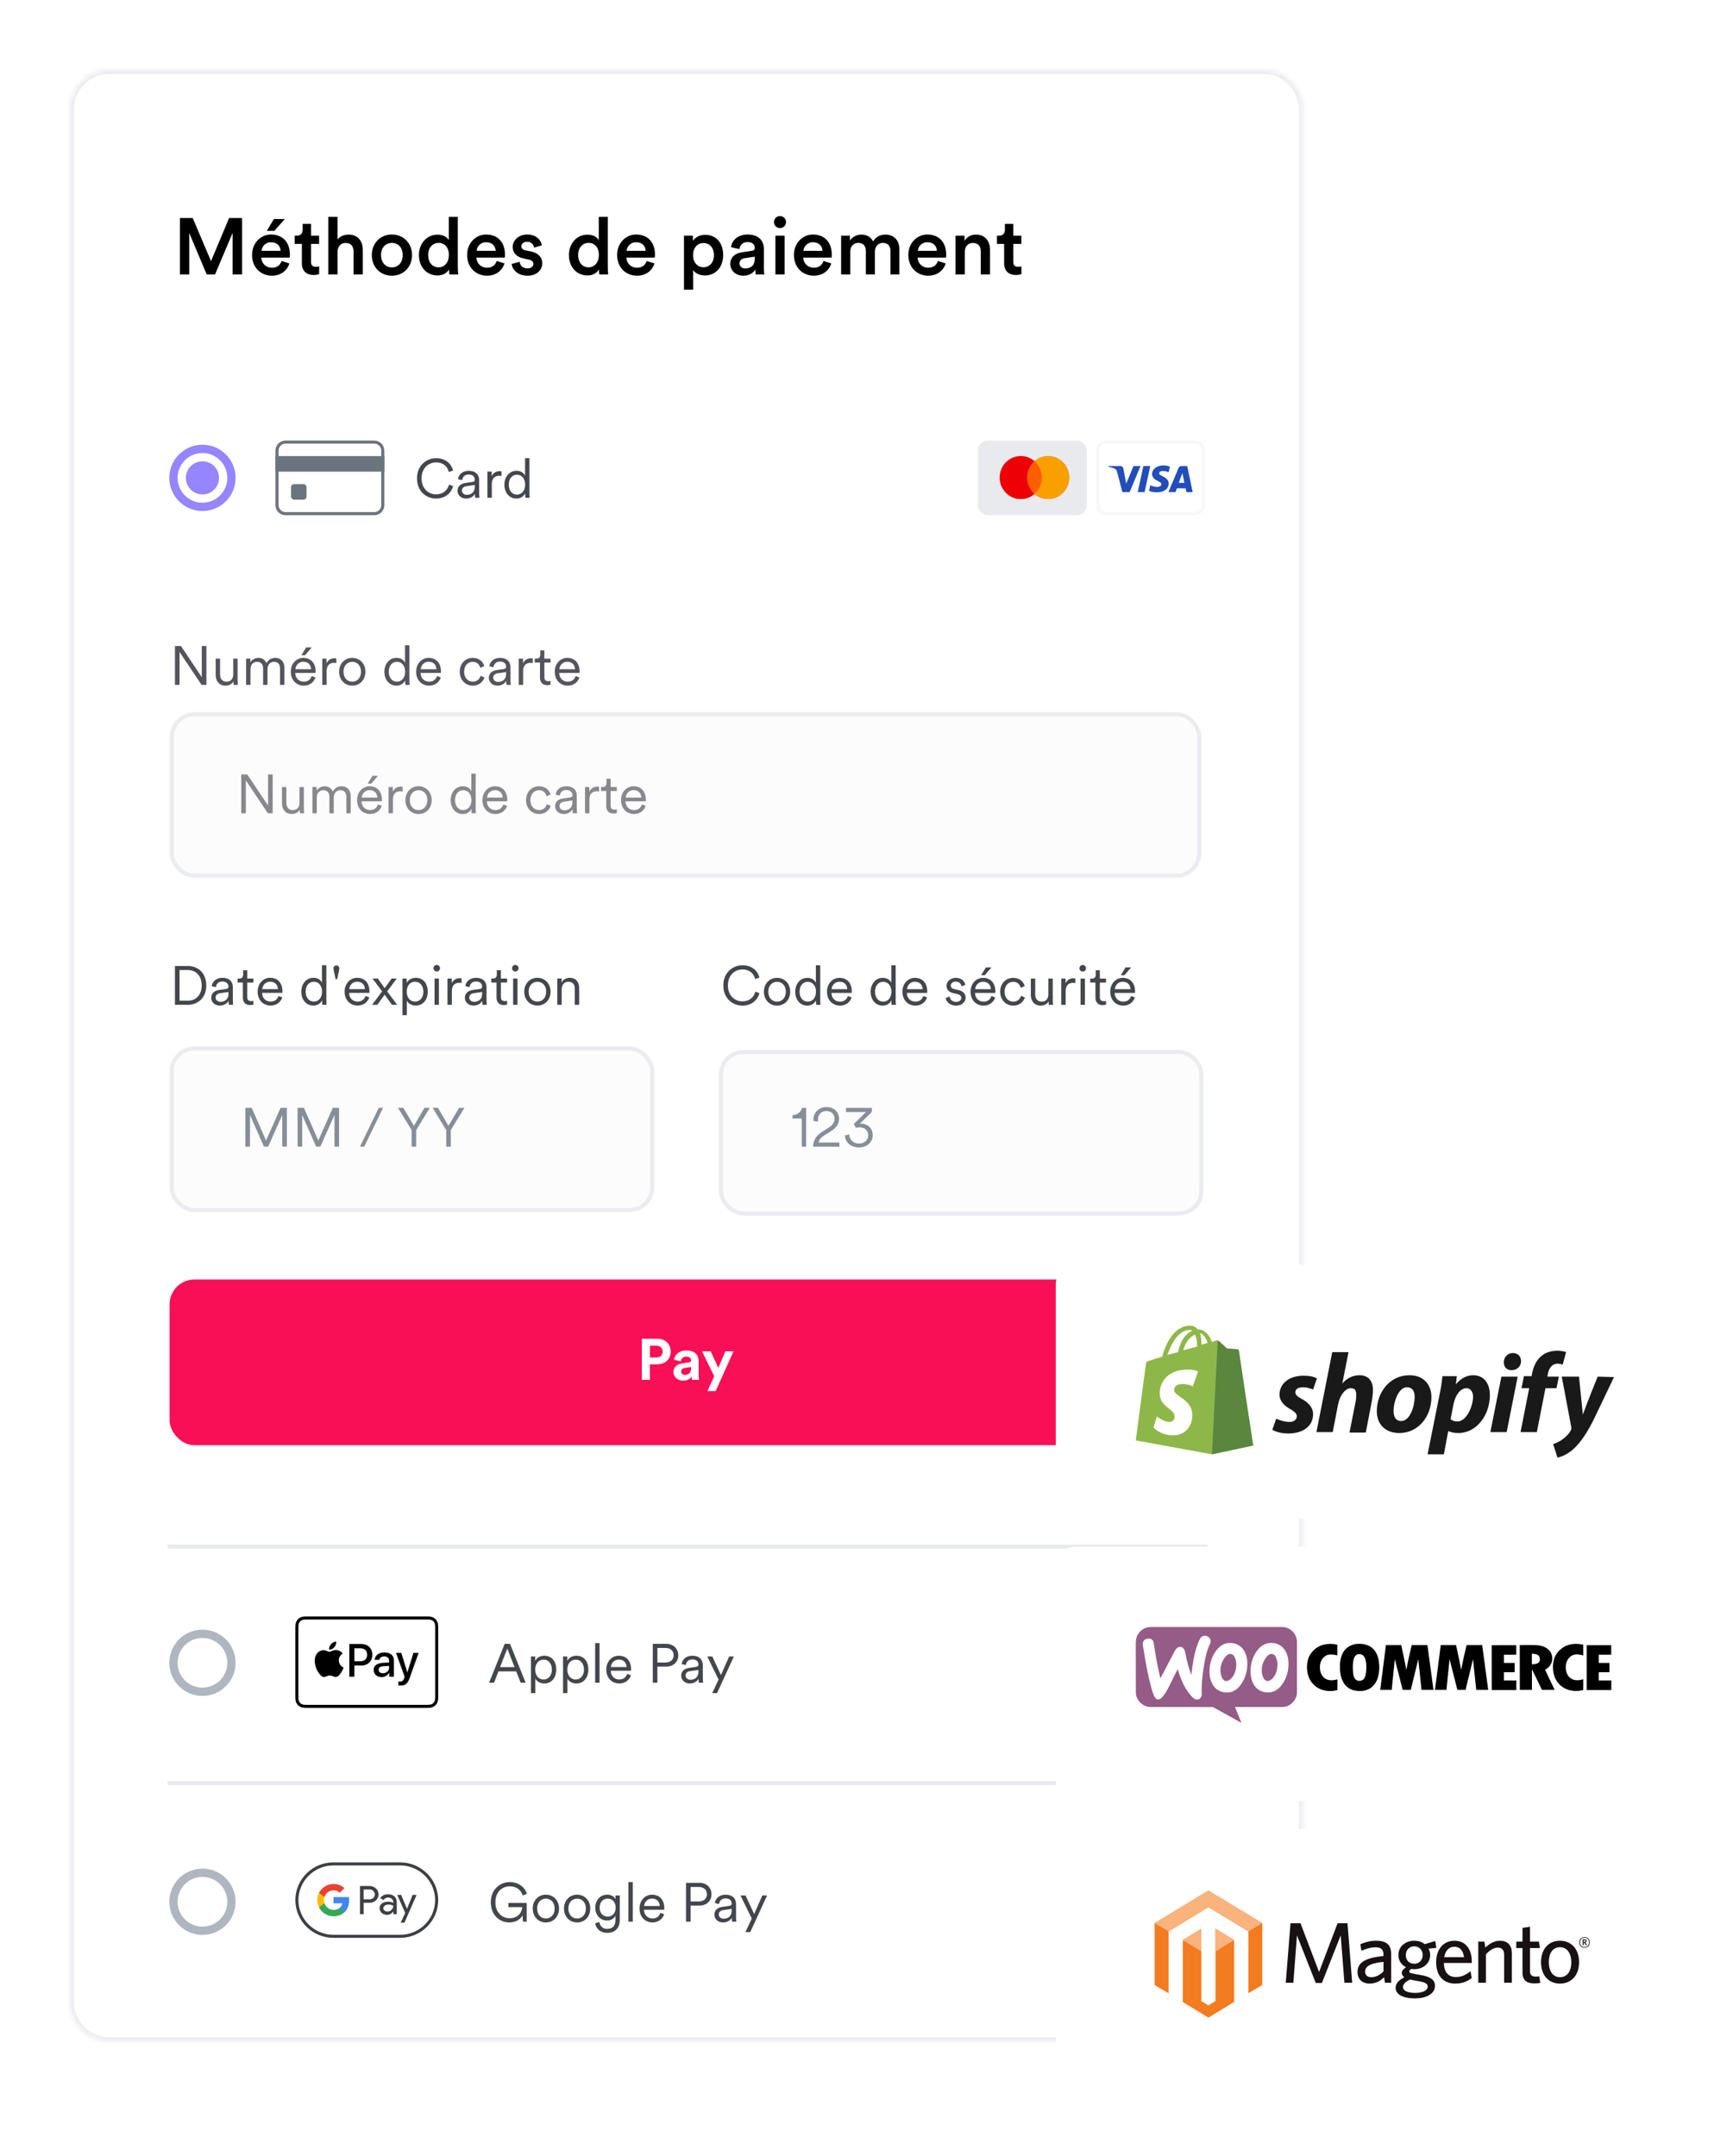<svg width="348" height="433" viewBox="0 0 348 433" fill="none" xmlns="http://www.w3.org/2000/svg">
<g filter="url(#filter0_d_1_25441)">
<mask id="path-1-inside-1_1_25441" fill="white">
<path d="M14 22C14 17.582 17.582 14 22 14H253.666C258.085 14 261.666 17.582 261.666 22V402.066C261.666 406.484 258.085 410.066 253.666 410.066H22C17.582 410.066 14 406.484 14 402.066V22Z"/>
</mask>
<path d="M14 22C14 17.582 17.582 14 22 14H253.666C258.085 14 261.666 17.582 261.666 22V402.066C261.666 406.484 258.085 410.066 253.666 410.066H22C17.582 410.066 14 406.484 14 402.066V22Z" fill="white"/>
<path d="M22 14.848H253.666V13.152H22V14.848ZM260.818 22V402.066H262.515V22H260.818ZM253.666 409.217H22V410.914H253.666V409.217ZM14.848 402.066V22H13.152V402.066H14.848ZM22 409.217C18.05 409.217 14.848 406.016 14.848 402.066H13.152C13.152 406.952 17.113 410.914 22 410.914V409.217ZM260.818 402.066C260.818 406.015 257.616 409.217 253.666 409.217V410.914C258.553 410.914 262.515 406.952 262.515 402.066H260.818ZM253.666 14.848C257.616 14.848 260.818 18.05 260.818 22H262.515C262.515 17.113 258.553 13.152 253.666 13.152V14.848ZM22 13.152C17.113 13.152 13.152 17.113 13.152 22H14.848C14.848 18.05 18.05 14.848 22 14.848V13.152Z" fill="#EBECF0" mask="url(#path-1-inside-1_1_25441)"/>
</g>
<circle cx="40.653" cy="95.986" r="5.823" fill="white" stroke="#9585FF" stroke-width="1.664"/>
<circle cx="40.654" cy="95.986" r="3.328" fill="#9585FF"/>
<path d="M55.62 90.515C55.62 89.567 56.389 88.798 57.337 88.798H75.152C76.101 88.798 76.87 89.567 76.87 90.515V101.455C76.87 102.404 76.101 103.173 75.152 103.173H57.337C56.389 103.173 55.62 102.404 55.62 101.455V90.515Z" stroke="#6C747F" stroke-width="0.625"/>
<rect x="55.307" y="91.61" width="21.875" height="3.125" fill="#6C747F"/>
<rect x="58.433" y="97.235" width="3.125" height="3.125" rx="0.625" fill="#6C747F"/>
<path d="M87.573 100.14C85.593 100.14 83.734 98.688 83.734 96.081C83.734 93.474 85.648 92.033 87.573 92.033C89.344 92.033 90.598 93.012 90.983 94.508L90.125 94.805C89.828 93.584 88.904 92.88 87.573 92.88C86.088 92.88 84.658 93.969 84.658 96.081C84.658 98.204 86.088 99.293 87.573 99.293C88.959 99.293 89.861 98.457 90.18 97.335L90.994 97.632C90.598 99.095 89.355 100.14 87.573 100.14ZM91.875 98.589C91.875 97.665 92.524 97.148 93.448 97.016L94.867 96.807C95.252 96.752 95.34 96.587 95.34 96.356C95.34 95.762 94.944 95.311 94.119 95.311C93.349 95.311 92.887 95.773 92.81 96.444L91.974 96.246C92.084 95.245 92.964 94.563 94.097 94.563C95.593 94.563 96.22 95.421 96.22 96.444V99.106C96.22 99.546 96.253 99.821 96.286 99.986H95.428C95.406 99.865 95.362 99.601 95.362 99.194C95.131 99.623 94.559 100.14 93.613 100.14C92.524 100.14 91.875 99.392 91.875 98.589ZM93.723 99.392C94.636 99.392 95.34 98.886 95.34 97.764V97.412L93.624 97.665C93.118 97.742 92.755 98.028 92.755 98.545C92.755 98.974 93.118 99.392 93.723 99.392ZM100.705 94.684V95.619C100.562 95.575 100.397 95.564 100.243 95.564C99.362 95.564 98.757 96.07 98.757 97.258V99.986H97.877V94.717H98.736V95.663C99.076 94.893 99.748 94.64 100.331 94.64C100.474 94.64 100.628 94.662 100.705 94.684ZM105.454 99.227V99.084C105.212 99.601 104.64 100.14 103.727 100.14C102.209 100.14 101.285 98.908 101.285 97.346C101.285 95.817 102.253 94.563 103.727 94.563C104.739 94.563 105.256 95.124 105.432 95.564V92.033H106.312V98.996C106.312 99.524 106.345 99.876 106.367 99.986H105.509C105.487 99.865 105.454 99.568 105.454 99.227ZM103.804 99.348C104.794 99.348 105.454 98.512 105.454 97.346C105.454 96.18 104.805 95.355 103.804 95.355C102.803 95.355 102.165 96.18 102.165 97.346C102.165 98.512 102.814 99.348 103.804 99.348Z" fill="#42474D"/>
<rect x="196.373" y="88.486" width="21.875" height="15" rx="2.03" fill="#E8EAED"/>
<path fill-rule="evenodd" clip-rule="evenodd" d="M210.479 100.239C212.818 100.239 214.714 98.308 214.714 95.925C214.714 93.542 212.818 91.611 210.479 91.611C209.43 91.611 208.471 91.999 207.731 92.641C206.991 91.999 206.032 91.611 204.984 91.611C202.644 91.611 200.748 93.543 200.748 95.925C200.748 98.308 202.644 100.24 204.984 100.24C206.032 100.24 206.992 99.852 207.731 99.209C208.471 99.852 209.43 100.239 210.479 100.239Z" fill="#FF5E00"/>
<path fill-rule="evenodd" clip-rule="evenodd" d="M207.731 99.209C206.82 98.418 206.243 97.24 206.243 95.925C206.243 94.61 206.82 93.433 207.731 92.641C206.991 91.999 206.032 91.611 204.984 91.611C202.644 91.611 200.748 93.543 200.748 95.925C200.748 98.308 202.644 100.24 204.984 100.24C206.032 100.24 206.992 99.852 207.731 99.209Z" fill="#ED0006"/>
<path fill-rule="evenodd" clip-rule="evenodd" d="M207.731 99.209C208.642 98.418 209.219 97.24 209.219 95.925C209.219 94.61 208.642 93.433 207.731 92.641C208.471 91.999 209.43 91.611 210.479 91.611C212.818 91.611 214.714 93.542 214.714 95.925C214.714 98.308 212.818 100.24 210.479 100.24C209.43 100.24 208.471 99.852 207.731 99.209Z" fill="#F9A000"/>
<rect x="220.436" y="88.798" width="21.25" height="14.375" rx="1.719" fill="white"/>
<rect x="220.436" y="88.798" width="21.25" height="14.375" rx="1.719" stroke="#F6F7F8" stroke-width="0.625"/>
<path fill-rule="evenodd" clip-rule="evenodd" d="M226.842 98.841H225.382L224.286 94.654C224.234 94.461 224.124 94.291 223.962 94.211C223.557 94.009 223.11 93.849 222.623 93.768V93.606H224.976C225.3 93.606 225.544 93.849 225.584 94.13L226.153 97.15L227.612 93.606H229.032L226.842 98.841ZM229.844 98.841H228.465L229.6 93.606H230.98L229.844 98.841ZM232.764 95.057C232.805 94.775 233.048 94.614 233.332 94.614C233.779 94.573 234.265 94.654 234.671 94.855L234.915 93.728C234.509 93.567 234.062 93.486 233.657 93.486C232.318 93.486 231.344 94.211 231.344 95.217C231.344 95.983 232.034 96.385 232.521 96.627C233.048 96.868 233.251 97.029 233.211 97.271C233.211 97.633 232.805 97.794 232.4 97.794C231.912 97.794 231.425 97.673 230.98 97.472L230.736 98.599C231.223 98.8 231.75 98.881 232.237 98.881C233.738 98.921 234.671 98.197 234.671 97.11C234.671 95.74 232.764 95.66 232.764 95.057ZM239.498 98.841L238.403 93.606H237.227C236.983 93.606 236.74 93.768 236.658 94.009L234.63 98.841H236.05L236.334 98.076H238.078L238.241 98.841H239.498ZM237.43 95.016L237.835 96.989H236.699L237.43 95.016Z" fill="#224DBA"/>
<rect x="34.47" y="143.449" width="206.35" height="32.444" rx="4.575" fill="#FCFCFD" stroke="#EBECF0" stroke-width="0.832"/>
<path d="M54.757 163.351H53.789L49.367 156.751V163.351H48.443V155.552H49.653L53.833 161.8V155.552H54.757V163.351ZM60.186 162.636C59.933 163.175 59.295 163.505 58.602 163.505C57.326 163.505 56.622 162.559 56.622 161.393V158.082H57.502V161.25C57.502 162.02 57.865 162.713 58.8 162.713C59.669 162.713 60.142 162.097 60.142 161.261V158.082H61.022V162.361C61.022 162.768 61.055 163.142 61.088 163.351H60.241C60.208 163.23 60.186 162.944 60.186 162.68V162.636ZM63.594 158.082V158.83C63.891 158.28 64.529 157.928 65.211 157.928C65.937 157.928 66.564 158.313 66.828 159.006C67.202 158.258 67.862 157.928 68.61 157.928C69.567 157.928 70.425 158.588 70.425 159.908V163.351H69.545V160.007C69.545 159.281 69.16 158.72 68.335 158.72C67.554 158.72 67.026 159.358 67.026 160.15V163.351H66.146V160.007C66.146 159.281 65.761 158.72 64.925 158.72C64.133 158.72 63.616 159.336 63.616 160.161V163.351H62.736V158.082H63.594ZM75.91 155.827L74.557 157.4H73.831L74.788 155.827H75.91ZM72.632 160.205H75.778C75.756 159.369 75.217 158.709 74.216 158.709C73.303 158.709 72.687 159.424 72.632 160.205ZM75.899 161.58L76.658 161.855C76.361 162.768 75.536 163.505 74.315 163.505C72.907 163.505 71.708 162.471 71.708 160.7C71.708 159.039 72.874 157.928 74.205 157.928C75.8 157.928 76.691 159.039 76.691 160.645C76.691 160.755 76.68 160.876 76.669 160.953H72.61V160.997C72.61 161.998 73.369 162.713 74.315 162.713C75.206 162.713 75.69 162.207 75.899 161.58ZM80.849 158.049V158.984C80.706 158.94 80.541 158.929 80.387 158.929C79.507 158.929 78.902 159.435 78.902 160.623V163.351H78.022V158.082H78.88V159.028C79.221 158.258 79.892 158.005 80.475 158.005C80.618 158.005 80.772 158.027 80.849 158.049ZM84.048 157.928C85.566 157.928 86.688 159.094 86.688 160.711C86.688 162.339 85.566 163.505 84.048 163.505C82.53 163.505 81.408 162.339 81.408 160.711C81.408 159.094 82.53 157.928 84.048 157.928ZM84.048 158.72C83.102 158.72 82.288 159.435 82.288 160.711C82.288 161.998 83.102 162.713 84.048 162.713C84.994 162.713 85.808 161.998 85.808 160.711C85.808 159.435 84.994 158.72 84.048 158.72ZM94.665 162.592V162.449C94.423 162.966 93.851 163.505 92.938 163.505C91.42 163.505 90.496 162.273 90.496 160.711C90.496 159.182 91.464 157.928 92.938 157.928C93.95 157.928 94.467 158.489 94.643 158.929V155.398H95.523V162.361C95.523 162.889 95.556 163.241 95.578 163.351H94.72C94.698 163.23 94.665 162.933 94.665 162.592ZM93.015 162.713C94.005 162.713 94.665 161.877 94.665 160.711C94.665 159.545 94.016 158.72 93.015 158.72C92.014 158.72 91.376 159.545 91.376 160.711C91.376 161.877 92.025 162.713 93.015 162.713ZM97.801 160.205H100.947C100.925 159.369 100.386 158.709 99.385 158.709C98.472 158.709 97.856 159.424 97.801 160.205ZM101.068 161.58L101.827 161.855C101.53 162.768 100.705 163.505 99.484 163.505C98.076 163.505 96.877 162.471 96.877 160.7C96.877 159.039 98.043 157.928 99.374 157.928C100.969 157.928 101.86 159.039 101.86 160.645C101.86 160.755 101.849 160.876 101.838 160.953H97.779V160.997C97.779 161.998 98.538 162.713 99.484 162.713C100.375 162.713 100.859 162.207 101.068 161.58ZM108.239 158.72C107.315 158.72 106.512 159.435 106.512 160.711C106.512 161.976 107.315 162.713 108.25 162.713C109.251 162.713 109.669 162.009 109.823 161.525L110.593 161.866C110.34 162.647 109.603 163.505 108.25 163.505C106.732 163.505 105.632 162.317 105.632 160.711C105.632 159.072 106.754 157.928 108.239 157.928C109.592 157.928 110.329 158.753 110.549 159.589L109.757 159.93C109.614 159.369 109.185 158.72 108.239 158.72ZM111.475 161.954C111.475 161.03 112.124 160.513 113.048 160.381L114.467 160.172C114.852 160.117 114.94 159.952 114.94 159.721C114.94 159.127 114.544 158.676 113.719 158.676C112.949 158.676 112.487 159.138 112.41 159.809L111.574 159.611C111.684 158.61 112.564 157.928 113.697 157.928C115.193 157.928 115.82 158.786 115.82 159.809V162.471C115.82 162.911 115.853 163.186 115.886 163.351H115.028C115.006 163.23 114.962 162.966 114.962 162.559C114.731 162.988 114.159 163.505 113.213 163.505C112.124 163.505 111.475 162.757 111.475 161.954ZM113.323 162.757C114.236 162.757 114.94 162.251 114.94 161.129V160.777L113.224 161.03C112.718 161.107 112.355 161.393 112.355 161.91C112.355 162.339 112.718 162.757 113.323 162.757ZM120.305 158.049V158.984C120.162 158.94 119.997 158.929 119.843 158.929C118.963 158.929 118.358 159.435 118.358 160.623V163.351H117.478V158.082H118.336V159.028C118.677 158.258 119.348 158.005 119.931 158.005C120.074 158.005 120.228 158.027 120.305 158.049ZM122.621 156.41V158.082H123.864V158.874H122.621V161.789C122.621 162.339 122.863 162.614 123.424 162.614C123.578 162.614 123.776 162.581 123.864 162.559V163.307C123.765 163.34 123.512 163.406 123.171 163.406C122.302 163.406 121.741 162.867 121.741 161.91V158.874H120.685V158.082H121.026C121.565 158.082 121.796 157.774 121.796 157.279V156.41H122.621ZM125.634 160.205H128.78C128.758 159.369 128.219 158.709 127.218 158.709C126.305 158.709 125.689 159.424 125.634 160.205ZM128.901 161.58L129.66 161.855C129.363 162.768 128.538 163.505 127.317 163.505C125.909 163.505 124.71 162.471 124.71 160.7C124.71 159.039 125.876 157.928 127.207 157.928C128.802 157.928 129.693 159.039 129.693 160.645C129.693 160.755 129.682 160.876 129.671 160.953H125.612V160.997C125.612 161.998 126.371 162.713 127.317 162.713C128.208 162.713 128.692 162.207 128.901 161.58Z" fill="#87878E"/>
<path d="M41.446 137.563H40.478L36.056 130.963V137.563H35.132V129.764H36.342L40.522 136.012V129.764H41.446V137.563ZM46.875 136.848C46.622 137.387 45.984 137.717 45.291 137.717C44.015 137.717 43.311 136.771 43.311 135.605V132.294H44.191V135.462C44.191 136.232 44.554 136.925 45.489 136.925C46.358 136.925 46.831 136.309 46.831 135.473V132.294H47.711V136.573C47.711 136.98 47.744 137.354 47.777 137.563H46.93C46.897 137.442 46.875 137.156 46.875 136.892V136.848ZM50.282 132.294V133.042C50.579 132.492 51.217 132.14 51.899 132.14C52.625 132.14 53.252 132.525 53.516 133.218C53.89 132.47 54.55 132.14 55.298 132.14C56.255 132.14 57.113 132.8 57.113 134.12V137.563H56.233V134.219C56.233 133.493 55.848 132.932 55.023 132.932C54.242 132.932 53.714 133.57 53.714 134.362V137.563H52.834V134.219C52.834 133.493 52.449 132.932 51.613 132.932C50.821 132.932 50.304 133.548 50.304 134.373V137.563H49.424V132.294H50.282ZM62.598 130.039L61.245 131.612H60.519L61.476 130.039H62.598ZM59.32 134.417H62.466C62.444 133.581 61.905 132.921 60.904 132.921C59.991 132.921 59.375 133.636 59.32 134.417ZM62.587 135.792L63.346 136.067C63.049 136.98 62.224 137.717 61.003 137.717C59.595 137.717 58.396 136.683 58.396 134.912C58.396 133.251 59.562 132.14 60.893 132.14C62.488 132.14 63.379 133.251 63.379 134.857C63.379 134.967 63.368 135.088 63.357 135.165H59.298V135.209C59.298 136.21 60.057 136.925 61.003 136.925C61.894 136.925 62.378 136.419 62.587 135.792ZM67.537 132.261V133.196C67.394 133.152 67.23 133.141 67.076 133.141C66.195 133.141 65.591 133.647 65.591 134.835V137.563H64.71V132.294H65.569V133.24C65.909 132.47 66.581 132.217 67.163 132.217C67.306 132.217 67.46 132.239 67.537 132.261ZM70.737 132.14C72.255 132.14 73.377 133.306 73.377 134.923C73.377 136.551 72.255 137.717 70.737 137.717C69.219 137.717 68.097 136.551 68.097 134.923C68.097 133.306 69.219 132.14 70.737 132.14ZM70.737 132.932C69.791 132.932 68.977 133.647 68.977 134.923C68.977 136.21 69.791 136.925 70.737 136.925C71.683 136.925 72.497 136.21 72.497 134.923C72.497 133.647 71.683 132.932 70.737 132.932ZM81.354 136.804V136.661C81.112 137.178 80.54 137.717 79.627 137.717C78.109 137.717 77.185 136.485 77.185 134.923C77.185 133.394 78.153 132.14 79.627 132.14C80.639 132.14 81.156 132.701 81.332 133.141V129.61H82.212V136.573C82.212 137.101 82.245 137.453 82.267 137.563H81.409C81.387 137.442 81.354 137.145 81.354 136.804ZM79.704 136.925C80.694 136.925 81.354 136.089 81.354 134.923C81.354 133.757 80.705 132.932 79.704 132.932C78.703 132.932 78.065 133.757 78.065 134.923C78.065 136.089 78.714 136.925 79.704 136.925ZM84.489 134.417H87.635C87.613 133.581 87.074 132.921 86.073 132.921C85.16 132.921 84.544 133.636 84.489 134.417ZM87.756 135.792L88.515 136.067C88.218 136.98 87.393 137.717 86.172 137.717C84.764 137.717 83.565 136.683 83.565 134.912C83.565 133.251 84.731 132.14 86.062 132.14C87.657 132.14 88.548 133.251 88.548 134.857C88.548 134.967 88.537 135.088 88.526 135.165H84.467V135.209C84.467 136.21 85.226 136.925 86.172 136.925C87.063 136.925 87.547 136.419 87.756 135.792ZM94.927 132.932C94.003 132.932 93.2 133.647 93.2 134.923C93.2 136.188 94.003 136.925 94.938 136.925C95.939 136.925 96.357 136.221 96.511 135.737L97.281 136.078C97.028 136.859 96.291 137.717 94.938 137.717C93.42 137.717 92.32 136.529 92.32 134.923C92.32 133.284 93.442 132.14 94.927 132.14C96.28 132.14 97.017 132.965 97.237 133.801L96.445 134.142C96.302 133.581 95.873 132.932 94.927 132.932ZM98.164 136.166C98.164 135.242 98.813 134.725 99.737 134.593L101.156 134.384C101.541 134.329 101.629 134.164 101.629 133.933C101.629 133.339 101.233 132.888 100.408 132.888C99.638 132.888 99.176 133.35 99.099 134.021L98.263 133.823C98.373 132.822 99.253 132.14 100.386 132.14C101.882 132.14 102.509 132.998 102.509 134.021V136.683C102.509 137.123 102.542 137.398 102.575 137.563H101.717C101.695 137.442 101.651 137.178 101.651 136.771C101.42 137.2 100.848 137.717 99.902 137.717C98.813 137.717 98.164 136.969 98.164 136.166ZM100.012 136.969C100.925 136.969 101.629 136.463 101.629 135.341V134.989L99.913 135.242C99.407 135.319 99.044 135.605 99.044 136.122C99.044 136.551 99.407 136.969 100.012 136.969ZM106.994 132.261V133.196C106.851 133.152 106.686 133.141 106.532 133.141C105.652 133.141 105.047 133.647 105.047 134.835V137.563H104.167V132.294H105.025V133.24C105.366 132.47 106.037 132.217 106.62 132.217C106.763 132.217 106.917 132.239 106.994 132.261ZM109.31 130.622V132.294H110.553V133.086H109.31V136.001C109.31 136.551 109.552 136.826 110.113 136.826C110.267 136.826 110.465 136.793 110.553 136.771V137.519C110.454 137.552 110.201 137.618 109.86 137.618C108.991 137.618 108.43 137.079 108.43 136.122V133.086H107.374V132.294H107.715C108.254 132.294 108.485 131.986 108.485 131.491V130.622H109.31ZM112.322 134.417H115.468C115.446 133.581 114.907 132.921 113.906 132.921C112.993 132.921 112.377 133.636 112.322 134.417ZM115.589 135.792L116.348 136.067C116.051 136.98 115.226 137.717 114.005 137.717C112.597 137.717 111.398 136.683 111.398 134.912C111.398 133.251 112.564 132.14 113.895 132.14C115.49 132.14 116.381 133.251 116.381 134.857C116.381 134.967 116.37 135.088 116.359 135.165H112.3V135.209C112.3 136.21 113.059 136.925 114.005 136.925C114.896 136.925 115.38 136.419 115.589 135.792Z" fill="#54545E"/>
<path d="M36.056 201.008H37.695C39.213 201.008 40.5 199.985 40.5 197.939C40.5 195.882 39.235 194.837 37.717 194.837H36.056V201.008ZM37.695 201.822H35.132V194.023H37.717C39.697 194.023 41.424 195.376 41.424 197.939C41.424 200.491 39.675 201.822 37.695 201.822ZM42.412 200.425C42.412 199.501 43.061 198.984 43.985 198.852L45.404 198.643C45.789 198.588 45.877 198.423 45.877 198.192C45.877 197.598 45.481 197.147 44.656 197.147C43.886 197.147 43.424 197.609 43.347 198.28L42.511 198.082C42.621 197.081 43.501 196.399 44.634 196.399C46.13 196.399 46.757 197.257 46.757 198.28V200.942C46.757 201.382 46.79 201.657 46.823 201.822H45.965C45.943 201.701 45.899 201.437 45.899 201.03C45.668 201.459 45.096 201.976 44.15 201.976C43.061 201.976 42.412 201.228 42.412 200.425ZM44.26 201.228C45.173 201.228 45.877 200.722 45.877 199.6V199.248L44.161 199.501C43.655 199.578 43.292 199.864 43.292 200.381C43.292 200.81 43.655 201.228 44.26 201.228ZM49.648 194.881V196.553H50.891V197.345H49.648V200.26C49.648 200.81 49.89 201.085 50.451 201.085C50.605 201.085 50.803 201.052 50.891 201.03V201.778C50.792 201.811 50.539 201.877 50.198 201.877C49.329 201.877 48.768 201.338 48.768 200.381V197.345H47.712V196.553H48.053C48.592 196.553 48.823 196.245 48.823 195.75V194.881H49.648ZM52.66 198.676H55.806C55.784 197.84 55.245 197.18 54.244 197.18C53.331 197.18 52.715 197.895 52.66 198.676ZM55.927 200.051L56.686 200.326C56.389 201.239 55.564 201.976 54.343 201.976C52.935 201.976 51.736 200.942 51.736 199.171C51.736 197.51 52.902 196.399 54.233 196.399C55.828 196.399 56.719 197.51 56.719 199.116C56.719 199.226 56.708 199.347 56.697 199.424H52.638V199.468C52.638 200.469 53.397 201.184 54.343 201.184C55.234 201.184 55.718 200.678 55.927 200.051ZM64.671 201.063V200.92C64.429 201.437 63.857 201.976 62.944 201.976C61.426 201.976 60.502 200.744 60.502 199.182C60.502 197.653 61.47 196.399 62.944 196.399C63.956 196.399 64.473 196.96 64.649 197.4V193.869H65.529V200.832C65.529 201.36 65.562 201.712 65.584 201.822H64.726C64.704 201.701 64.671 201.404 64.671 201.063ZM63.021 201.184C64.011 201.184 64.671 200.348 64.671 199.182C64.671 198.016 64.022 197.191 63.021 197.191C62.02 197.191 61.382 198.016 61.382 199.182C61.382 200.348 62.031 201.184 63.021 201.184ZM66.971 194.507C66.971 194.144 67.213 193.913 67.554 193.913C67.895 193.913 68.137 194.144 68.137 194.507C68.137 194.584 68.126 194.694 68.115 194.771L67.708 196.674H67.389L66.993 194.782C66.982 194.705 66.971 194.573 66.971 194.507ZM70.127 198.676H73.273C73.251 197.84 72.712 197.18 71.711 197.18C70.798 197.18 70.182 197.895 70.127 198.676ZM73.394 200.051L74.153 200.326C73.856 201.239 73.031 201.976 71.81 201.976C70.402 201.976 69.203 200.942 69.203 199.171C69.203 197.51 70.369 196.399 71.7 196.399C73.295 196.399 74.186 197.51 74.186 199.116C74.186 199.226 74.175 199.347 74.164 199.424H70.105V199.468C70.105 200.469 70.864 201.184 71.81 201.184C72.701 201.184 73.185 200.678 73.394 200.051ZM74.718 201.822L76.731 199.127L74.805 196.553H75.873L77.248 198.489L78.633 196.553H79.668L77.743 199.127L79.755 201.822H78.7L77.237 199.787L75.773 201.822H74.718ZM81.693 203.912H80.813V196.553H81.671V197.433C81.946 196.894 82.562 196.399 83.497 196.399C85.048 196.399 85.895 197.609 85.895 199.182C85.895 200.755 84.993 201.976 83.475 201.976C82.573 201.976 81.968 201.503 81.693 201.008V203.912ZM83.343 201.184C84.355 201.184 85.015 200.348 85.015 199.182C85.015 198.016 84.366 197.191 83.343 197.191C82.32 197.191 81.671 198.016 81.671 199.182C81.671 200.348 82.331 201.184 83.343 201.184ZM88.138 201.822H87.258V196.553H88.138V201.822ZM87.038 194.474C87.038 194.111 87.335 193.814 87.698 193.814C88.061 193.814 88.358 194.111 88.358 194.474C88.358 194.837 88.061 195.134 87.698 195.134C87.335 195.134 87.038 194.837 87.038 194.474ZM92.685 196.52V197.455C92.542 197.411 92.377 197.4 92.223 197.4C91.343 197.4 90.738 197.906 90.738 199.094V201.822H89.858V196.553H90.716V197.499C91.057 196.729 91.728 196.476 92.311 196.476C92.454 196.476 92.608 196.498 92.685 196.52ZM93.351 200.425C93.351 199.501 94 198.984 94.924 198.852L96.343 198.643C96.728 198.588 96.816 198.423 96.816 198.192C96.816 197.598 96.42 197.147 95.595 197.147C94.825 197.147 94.363 197.609 94.286 198.28L93.45 198.082C93.56 197.081 94.44 196.399 95.573 196.399C97.069 196.399 97.696 197.257 97.696 198.28V200.942C97.696 201.382 97.729 201.657 97.762 201.822H96.904C96.882 201.701 96.838 201.437 96.838 201.03C96.607 201.459 96.035 201.976 95.089 201.976C94 201.976 93.351 201.228 93.351 200.425ZM95.199 201.228C96.112 201.228 96.816 200.722 96.816 199.6V199.248L95.1 199.501C94.594 199.578 94.231 199.864 94.231 200.381C94.231 200.81 94.594 201.228 95.199 201.228ZM100.587 194.881V196.553H101.83V197.345H100.587V200.26C100.587 200.81 100.829 201.085 101.39 201.085C101.544 201.085 101.742 201.052 101.83 201.03V201.778C101.731 201.811 101.478 201.877 101.137 201.877C100.268 201.877 99.707 201.338 99.707 200.381V197.345H98.651V196.553H98.992C99.531 196.553 99.762 196.245 99.762 195.75V194.881H100.587ZM103.919 201.822H103.039V196.553H103.919V201.822ZM102.819 194.474C102.819 194.111 103.116 193.814 103.479 193.814C103.842 193.814 104.139 194.111 104.139 194.474C104.139 194.837 103.842 195.134 103.479 195.134C103.116 195.134 102.819 194.837 102.819 194.474ZM107.915 196.399C109.433 196.399 110.555 197.565 110.555 199.182C110.555 200.81 109.433 201.976 107.915 201.976C106.397 201.976 105.275 200.81 105.275 199.182C105.275 197.565 106.397 196.399 107.915 196.399ZM107.915 197.191C106.969 197.191 106.155 197.906 106.155 199.182C106.155 200.469 106.969 201.184 107.915 201.184C108.861 201.184 109.675 200.469 109.675 199.182C109.675 197.906 108.861 197.191 107.915 197.191ZM112.792 198.72V201.822H111.912V196.553H112.77V197.345C113.111 196.729 113.727 196.399 114.42 196.399C115.685 196.399 116.301 197.301 116.301 198.445V201.822H115.421V198.577C115.421 197.807 115.069 197.191 114.112 197.191C113.265 197.191 112.792 197.895 112.792 198.72Z" fill="#42474D"/>
<rect x="34.47" y="210.61" width="96.5" height="32.444" rx="4.575" fill="#FCFCFD" stroke="#EBECF0" stroke-width="0.832"/>
<path d="M57.601 230.31H56.677V223.963L53.85 230.31H53.003L50.198 223.963V230.31H49.274V222.511H50.539L53.432 229.078L56.347 222.511H57.601V230.31ZM68.086 230.31H67.162V223.963L64.335 230.31H63.488L60.683 223.963V230.31H59.759V222.511H61.024L63.917 229.078L66.832 222.511H68.086V230.31ZM76.919 222.511L73.146 230.31H72.288L76.061 222.511H76.919ZM82.653 226.977L79.914 222.511H80.992L83.115 226.13L85.238 222.511H86.316L83.577 226.977V230.31H82.653V226.977ZM89.603 226.977L86.864 222.511H87.942L90.065 226.13L92.188 222.511H93.266L90.527 226.977V230.31H89.603V226.977Z" fill="#868E98"/>
<rect x="144.767" y="211.298" width="96.5" height="32.444" rx="4.575" fill="#FCFCFD" stroke="#EBECF0" stroke-width="0.832"/>
<path d="M149.087 201.987C147.107 201.987 145.248 200.535 145.248 197.928C145.248 195.321 147.162 193.88 149.087 193.88C150.858 193.88 152.112 194.859 152.497 196.355L151.639 196.652C151.342 195.431 150.418 194.727 149.087 194.727C147.602 194.727 146.172 195.816 146.172 197.928C146.172 200.051 147.602 201.14 149.087 201.14C150.473 201.14 151.375 200.304 151.694 199.182L152.508 199.479C152.112 200.942 150.869 201.987 149.087 201.987ZM156.04 196.41C157.558 196.41 158.68 197.576 158.68 199.193C158.68 200.821 157.558 201.987 156.04 201.987C154.522 201.987 153.4 200.821 153.4 199.193C153.4 197.576 154.522 196.41 156.04 196.41ZM156.04 197.202C155.094 197.202 154.28 197.917 154.28 199.193C154.28 200.48 155.094 201.195 156.04 201.195C156.986 201.195 157.8 200.48 157.8 199.193C157.8 197.917 156.986 197.202 156.04 197.202ZM163.853 201.074V200.931C163.611 201.448 163.039 201.987 162.126 201.987C160.608 201.987 159.684 200.755 159.684 199.193C159.684 197.664 160.652 196.41 162.126 196.41C163.138 196.41 163.655 196.971 163.831 197.411V193.88H164.711V200.843C164.711 201.371 164.744 201.723 164.766 201.833H163.908C163.886 201.712 163.853 201.415 163.853 201.074ZM162.203 201.195C163.193 201.195 163.853 200.359 163.853 199.193C163.853 198.027 163.204 197.202 162.203 197.202C161.202 197.202 160.564 198.027 160.564 199.193C160.564 200.359 161.213 201.195 162.203 201.195ZM166.989 198.687H170.135C170.113 197.851 169.574 197.191 168.573 197.191C167.66 197.191 167.044 197.906 166.989 198.687ZM170.256 200.062L171.015 200.337C170.718 201.25 169.893 201.987 168.672 201.987C167.264 201.987 166.065 200.953 166.065 199.182C166.065 197.521 167.231 196.41 168.562 196.41C170.157 196.41 171.048 197.521 171.048 199.127C171.048 199.237 171.037 199.358 171.026 199.435H166.967V199.479C166.967 200.48 167.726 201.195 168.672 201.195C169.563 201.195 170.047 200.689 170.256 200.062ZM179 201.074V200.931C178.758 201.448 178.186 201.987 177.273 201.987C175.755 201.987 174.831 200.755 174.831 199.193C174.831 197.664 175.799 196.41 177.273 196.41C178.285 196.41 178.802 196.971 178.978 197.411V193.88H179.858V200.843C179.858 201.371 179.891 201.723 179.913 201.833H179.055C179.033 201.712 179 201.415 179 201.074ZM177.35 201.195C178.34 201.195 179 200.359 179 199.193C179 198.027 178.351 197.202 177.35 197.202C176.349 197.202 175.711 198.027 175.711 199.193C175.711 200.359 176.36 201.195 177.35 201.195ZM182.136 198.687H185.282C185.26 197.851 184.721 197.191 183.72 197.191C182.807 197.191 182.191 197.906 182.136 198.687ZM185.403 200.062L186.162 200.337C185.865 201.25 185.04 201.987 183.819 201.987C182.411 201.987 181.212 200.953 181.212 199.182C181.212 197.521 182.378 196.41 183.709 196.41C185.304 196.41 186.195 197.521 186.195 199.127C186.195 199.237 186.184 199.358 186.173 199.435H182.114V199.479C182.114 200.48 182.873 201.195 183.819 201.195C184.71 201.195 185.194 200.689 185.403 200.062ZM189.9 200.447L190.692 200.172C190.769 200.777 191.22 201.239 192.012 201.239C192.639 201.239 193.035 200.887 193.035 200.436C193.035 200.04 192.716 199.776 192.232 199.666L191.374 199.468C190.571 199.281 190.065 198.764 190.065 198.005C190.065 197.125 190.901 196.41 191.902 196.41C193.266 196.41 193.739 197.279 193.86 197.818L193.079 198.104C193.013 197.741 192.738 197.158 191.902 197.158C191.352 197.158 190.923 197.51 190.923 197.95C190.923 198.324 191.154 198.555 191.616 198.665L192.474 198.863C193.398 199.072 193.904 199.611 193.904 200.392C193.904 201.151 193.255 201.987 192.001 201.987C190.615 201.987 189.988 201.107 189.9 200.447ZM199.099 194.309L197.746 195.882H197.02L197.977 194.309H199.099ZM195.821 198.687H198.967C198.945 197.851 198.406 197.191 197.405 197.191C196.492 197.191 195.876 197.906 195.821 198.687ZM199.088 200.062L199.847 200.337C199.55 201.25 198.725 201.987 197.504 201.987C196.096 201.987 194.897 200.953 194.897 199.182C194.897 197.521 196.063 196.41 197.394 196.41C198.989 196.41 199.88 197.521 199.88 199.127C199.88 199.237 199.869 199.358 199.858 199.435H195.799V199.479C195.799 200.48 196.558 201.195 197.504 201.195C198.395 201.195 198.879 200.689 199.088 200.062ZM203.455 197.202C202.531 197.202 201.728 197.917 201.728 199.193C201.728 200.458 202.531 201.195 203.466 201.195C204.467 201.195 204.885 200.491 205.039 200.007L205.809 200.348C205.556 201.129 204.819 201.987 203.466 201.987C201.948 201.987 200.848 200.799 200.848 199.193C200.848 197.554 201.97 196.41 203.455 196.41C204.808 196.41 205.545 197.235 205.765 198.071L204.973 198.412C204.83 197.851 204.401 197.202 203.455 197.202ZM210.564 201.118C210.311 201.657 209.673 201.987 208.98 201.987C207.704 201.987 207 201.041 207 199.875V196.564H207.88V199.732C207.88 200.502 208.243 201.195 209.178 201.195C210.047 201.195 210.52 200.579 210.52 199.743V196.564H211.4V200.843C211.4 201.25 211.433 201.624 211.466 201.833H210.619C210.586 201.712 210.564 201.426 210.564 201.162V201.118ZM215.941 196.531V197.466C215.798 197.422 215.633 197.411 215.479 197.411C214.599 197.411 213.994 197.917 213.994 199.105V201.833H213.114V196.564H213.972V197.51C214.313 196.74 214.984 196.487 215.567 196.487C215.71 196.487 215.864 196.509 215.941 196.531ZM217.861 201.833H216.981V196.564H217.861V201.833ZM216.761 194.485C216.761 194.122 217.058 193.825 217.421 193.825C217.784 193.825 218.081 194.122 218.081 194.485C218.081 194.848 217.784 195.145 217.421 195.145C217.058 195.145 216.761 194.848 216.761 194.485ZM220.856 194.892V196.564H222.099V197.356H220.856V200.271C220.856 200.821 221.098 201.096 221.659 201.096C221.813 201.096 222.011 201.063 222.099 201.041V201.789C222 201.822 221.747 201.888 221.406 201.888C220.537 201.888 219.976 201.349 219.976 200.392V197.356H218.92V196.564H219.261C219.8 196.564 220.031 196.256 220.031 195.761V194.892H220.856ZM227.147 194.309L225.794 195.882H225.068L226.025 194.309H227.147ZM223.869 198.687H227.015C226.993 197.851 226.454 197.191 225.453 197.191C224.54 197.191 223.924 197.906 223.869 198.687ZM227.136 200.062L227.895 200.337C227.598 201.25 226.773 201.987 225.552 201.987C224.144 201.987 222.945 200.953 222.945 199.182C222.945 197.521 224.111 196.41 225.442 196.41C227.037 196.41 227.928 197.521 227.928 199.127C227.928 199.237 227.917 199.358 227.906 199.435H223.847V199.479C223.847 200.48 224.606 201.195 225.552 201.195C226.443 201.195 226.927 200.689 227.136 200.062Z" fill="#42474D"/>
<path d="M161.875 230.32H160.995V224.655H159.147V223.984C160.159 223.94 160.874 223.313 161.05 222.521H161.875V230.32ZM168.558 230.32H163.278C163.3 229.121 163.795 228.175 165.049 227.372L166.457 226.459C167.216 225.975 167.579 225.403 167.579 224.71C167.579 223.896 167.018 223.159 165.94 223.159C164.851 223.159 164.246 223.918 164.246 224.941C164.246 225.051 164.246 225.161 164.268 225.293L163.366 225.15C163.355 225.073 163.344 224.93 163.344 224.842C163.344 223.412 164.488 222.367 165.94 222.367C167.579 222.367 168.492 223.445 168.492 224.699C168.492 225.733 167.909 226.536 167.007 227.119L165.39 228.142C164.906 228.45 164.477 228.879 164.378 229.484H168.558V230.32ZM172.913 225.689C174.046 225.689 175.245 226.448 175.245 228.021C175.245 229.528 173.98 230.474 172.473 230.474C170.779 230.474 169.734 229.374 169.668 228.076L170.537 227.867C170.581 229.011 171.461 229.693 172.484 229.693C173.628 229.693 174.343 228.967 174.343 228.054C174.343 226.954 173.496 226.426 172.583 226.426C172.341 226.426 172.11 226.459 171.868 226.536L171.439 225.766L173.914 223.357H169.877V222.521H175.069V223.346L172.649 225.722C172.737 225.7 172.847 225.689 172.913 225.689Z" fill="#868E98"/>
<rect x="34.054" y="257.003" width="207.182" height="33.276" rx="4.991" fill="#F80F55"/>
<path d="M130.506 272.656H131.776C132.579 272.656 133.068 272.19 133.068 271.48C133.068 270.746 132.579 270.292 131.776 270.292H130.506V272.656ZM131.974 274.042H130.494V277.152H128.887V268.894H131.974C133.604 268.894 134.687 269.977 134.687 271.468C134.687 272.971 133.604 274.042 131.974 274.042ZM135.233 275.591C135.233 274.566 135.99 273.996 136.945 273.856L138.354 273.646C138.681 273.6 138.785 273.437 138.785 273.239C138.785 272.831 138.471 272.493 137.819 272.493C137.143 272.493 136.77 272.924 136.724 273.425L135.35 273.134C135.443 272.237 136.27 271.247 137.807 271.247C139.624 271.247 140.299 272.272 140.299 273.425V276.243C140.299 276.546 140.334 276.954 140.369 277.152H138.948C138.913 277 138.89 276.686 138.89 276.465C138.599 276.919 138.052 277.315 137.201 277.315C135.978 277.315 135.233 276.488 135.233 275.591ZM137.527 276.162C138.18 276.162 138.785 275.847 138.785 274.834V274.578L137.493 274.776C137.097 274.834 136.782 275.055 136.782 275.498C136.782 275.836 137.027 276.162 137.527 276.162ZM143.706 279.411H142.064L143.415 276.43L140.981 271.422H142.716L144.242 274.776L145.651 271.422H147.305L143.706 279.411Z" fill="white"/>
<path d="M34.054 310.66H242.03" stroke="#E8EAED" stroke-width="0.832" stroke-linecap="square"/>
<circle cx="40.655" cy="333.986" r="5.823" fill="white" stroke="#B0B6BF" stroke-width="1.664"/>
<g clip-path="url(#clip0_1_25441)">
<path d="M85.426 324.678H61.879C61.781 324.678 61.683 324.678 61.585 324.678C61.502 324.679 61.42 324.68 61.337 324.682C61.157 324.687 60.976 324.698 60.798 324.729C60.617 324.762 60.449 324.815 60.285 324.899C60.124 324.981 59.976 325.088 59.848 325.216C59.72 325.344 59.613 325.491 59.531 325.652C59.448 325.816 59.395 325.985 59.362 326.165C59.33 326.343 59.319 326.525 59.315 326.705C59.312 326.787 59.312 326.87 59.311 326.952C59.31 327.05 59.311 327.148 59.311 327.247V340.472C59.311 340.571 59.31 340.669 59.311 340.767C59.312 340.849 59.312 340.932 59.315 341.014C59.319 341.194 59.33 341.376 59.362 341.554C59.395 341.734 59.448 341.903 59.531 342.067C59.613 342.228 59.72 342.375 59.848 342.503C59.976 342.631 60.124 342.739 60.285 342.82C60.449 342.904 60.617 342.957 60.798 342.99C60.976 343.021 61.157 343.032 61.337 343.037C61.42 343.039 61.502 343.04 61.585 343.04C61.683 343.041 61.781 343.041 61.879 343.041H85.426C85.524 343.041 85.622 343.041 85.72 343.04C85.803 343.04 85.885 343.039 85.968 343.037C86.148 343.032 86.329 343.021 86.508 342.99C86.688 342.957 86.856 342.904 87.02 342.82C87.182 342.739 87.329 342.631 87.457 342.503C87.585 342.375 87.692 342.228 87.774 342.067C87.858 341.903 87.911 341.734 87.943 341.554C87.975 341.376 87.986 341.194 87.99 341.014C87.993 340.932 87.994 340.849 87.994 340.767C87.995 340.669 87.995 340.571 87.995 340.472V327.247C87.995 327.148 87.995 327.05 87.994 326.952C87.994 326.87 87.993 326.787 87.99 326.705C87.986 326.525 87.975 326.343 87.943 326.165C87.911 325.985 87.858 325.816 87.774 325.652C87.692 325.491 87.585 325.344 87.457 325.216C87.329 325.088 87.182 324.981 87.02 324.899C86.856 324.815 86.688 324.762 86.508 324.729C86.329 324.698 86.148 324.687 85.968 324.682C85.885 324.68 85.803 324.679 85.72 324.678C85.622 324.678 85.524 324.678 85.426 324.678Z" fill="black"/>
<path d="M85.426 325.29L85.716 325.29C85.794 325.291 85.873 325.292 85.952 325.294C86.089 325.297 86.25 325.305 86.399 325.332C86.529 325.355 86.639 325.391 86.743 325.444C86.847 325.497 86.941 325.565 87.024 325.648C87.107 325.731 87.176 325.826 87.229 325.93C87.282 326.034 87.318 326.143 87.341 326.274C87.368 326.422 87.375 326.583 87.379 326.721C87.381 326.799 87.382 326.877 87.382 326.957C87.383 327.053 87.383 327.15 87.383 327.246V340.472C87.383 340.569 87.383 340.665 87.382 340.764C87.382 340.842 87.381 340.92 87.379 340.998C87.375 341.136 87.368 341.296 87.341 341.446C87.318 341.576 87.282 341.684 87.229 341.789C87.176 341.893 87.107 341.988 87.024 342.07C86.941 342.153 86.847 342.222 86.742 342.275C86.638 342.328 86.529 342.364 86.401 342.387C86.248 342.414 86.081 342.421 85.955 342.425C85.875 342.427 85.796 342.428 85.716 342.428C85.619 342.429 85.523 342.429 85.426 342.429H61.88C61.878 342.429 61.877 342.429 61.876 342.429C61.781 342.429 61.685 342.429 61.588 342.428C61.509 342.428 61.43 342.427 61.354 342.425C61.225 342.421 61.058 342.414 60.906 342.387C60.776 342.364 60.667 342.328 60.562 342.274C60.459 342.222 60.364 342.153 60.281 342.07C60.199 341.987 60.13 341.893 60.077 341.789C60.024 341.684 59.988 341.575 59.965 341.445C59.938 341.295 59.93 341.135 59.927 340.998C59.925 340.919 59.924 340.841 59.923 340.763L59.923 340.533L59.923 340.472V327.246L59.923 327.186L59.923 326.956C59.924 326.878 59.925 326.799 59.927 326.721C59.93 326.584 59.938 326.423 59.965 326.273C59.988 326.143 60.024 326.034 60.077 325.929C60.13 325.826 60.199 325.731 60.282 325.648C60.364 325.565 60.459 325.497 60.563 325.444C60.667 325.391 60.776 325.355 60.906 325.332C61.056 325.305 61.217 325.297 61.354 325.294C61.433 325.292 61.511 325.291 61.589 325.29L61.88 325.29H85.426Z" fill="white"/>
<path d="M67.141 330.854C67.387 330.547 67.553 330.134 67.509 329.713C67.15 329.731 66.711 329.95 66.457 330.257C66.229 330.521 66.027 330.951 66.08 331.354C66.483 331.389 66.886 331.153 67.141 330.854Z" fill="black"/>
<path d="M67.505 331.433C66.919 331.398 66.421 331.766 66.141 331.766C65.861 331.766 65.432 331.45 64.969 331.459C64.365 331.468 63.805 331.809 63.499 332.352C62.869 333.437 63.333 335.047 63.945 335.931C64.243 336.369 64.601 336.85 65.073 336.833C65.52 336.815 65.695 336.544 66.237 336.544C66.779 336.544 66.936 336.833 67.409 336.824C67.899 336.815 68.205 336.387 68.502 335.949C68.844 335.45 68.983 334.969 68.992 334.942C68.983 334.934 68.047 334.575 68.039 333.498C68.03 332.597 68.773 332.168 68.808 332.141C68.389 331.52 67.733 331.45 67.505 331.433Z" fill="black"/>
<path d="M72.608 330.214C73.882 330.214 74.769 331.092 74.769 332.37C74.769 333.653 73.864 334.536 72.576 334.536H71.166V336.779H70.147V330.214H72.608V330.214ZM71.166 333.68H72.335C73.223 333.68 73.728 333.203 73.728 332.375C73.728 331.547 73.223 331.073 72.34 331.073H71.166V333.68Z" fill="black"/>
<path d="M75.036 335.418C75.036 334.581 75.677 334.067 76.815 334.003L78.125 333.926V333.557C78.125 333.025 77.766 332.707 77.165 332.707C76.596 332.707 76.241 332.98 76.155 333.407H75.227C75.281 332.543 76.018 331.906 77.201 331.906C78.362 331.906 79.103 332.52 79.103 333.48V336.779H78.161V335.992H78.139C77.861 336.524 77.256 336.86 76.628 336.86C75.691 336.86 75.036 336.278 75.036 335.418ZM78.125 334.986V334.608L76.947 334.681C76.36 334.722 76.028 334.981 76.028 335.391C76.028 335.81 76.373 336.083 76.901 336.083C77.588 336.083 78.125 335.609 78.125 334.986Z" fill="black"/>
<path d="M79.992 338.54V337.743C80.065 337.762 80.229 337.762 80.311 337.762C80.766 337.762 81.011 337.57 81.161 337.079C81.161 337.07 81.248 336.788 81.248 336.783L79.519 331.992H80.584L81.794 335.887H81.812L83.022 331.992H84.06L82.267 337.029C81.858 338.189 81.384 338.562 80.393 338.562C80.311 338.562 80.065 338.553 79.992 338.54Z" fill="black"/>
</g>
<path d="M104.552 337.986L103.661 335.709H100.086L99.217 337.986H98.216L101.34 330.187H102.418L105.553 337.986H104.552ZM101.868 331.133L100.416 334.862H103.331L101.868 331.133ZM107.501 340.076H106.621V332.717H107.479V333.597C107.754 333.058 108.37 332.563 109.305 332.563C110.856 332.563 111.703 333.773 111.703 335.346C111.703 336.919 110.801 338.14 109.283 338.14C108.381 338.14 107.776 337.667 107.501 337.172V340.076ZM109.151 337.348C110.163 337.348 110.823 336.512 110.823 335.346C110.823 334.18 110.174 333.355 109.151 333.355C108.128 333.355 107.479 334.18 107.479 335.346C107.479 336.512 108.139 337.348 109.151 337.348ZM113.946 340.076H113.066V332.717H113.924V333.597C114.199 333.058 114.815 332.563 115.75 332.563C117.301 332.563 118.148 333.773 118.148 335.346C118.148 336.919 117.246 338.14 115.728 338.14C114.826 338.14 114.221 337.667 113.946 337.172V340.076ZM115.596 337.348C116.608 337.348 117.268 336.512 117.268 335.346C117.268 334.18 116.619 333.355 115.596 333.355C114.573 333.355 113.924 334.18 113.924 335.346C113.924 336.512 114.584 337.348 115.596 337.348ZM120.391 337.986H119.511V330.033H120.391V337.986ZM122.672 334.84H125.818C125.796 334.004 125.257 333.344 124.256 333.344C123.343 333.344 122.727 334.059 122.672 334.84ZM125.939 336.215L126.698 336.49C126.401 337.403 125.576 338.14 124.355 338.14C122.947 338.14 121.748 337.106 121.748 335.335C121.748 333.674 122.914 332.563 124.245 332.563C125.84 332.563 126.731 333.674 126.731 335.28C126.731 335.39 126.72 335.511 126.709 335.588H122.65V335.632C122.65 336.633 123.409 337.348 124.355 337.348C125.246 337.348 125.73 336.842 125.939 336.215ZM132.01 333.927H133.66C134.661 333.927 135.277 333.344 135.277 332.486C135.277 331.595 134.661 331.012 133.66 331.012H132.01V333.927ZM133.803 334.752H132.01V337.986H131.086V330.187H133.803C135.244 330.187 136.201 331.177 136.201 332.475C136.201 333.784 135.244 334.752 133.803 334.752ZM136.787 336.589C136.787 335.665 137.436 335.148 138.36 335.016L139.779 334.807C140.164 334.752 140.252 334.587 140.252 334.356C140.252 333.762 139.856 333.311 139.031 333.311C138.261 333.311 137.799 333.773 137.722 334.444L136.886 334.246C136.996 333.245 137.876 332.563 139.009 332.563C140.505 332.563 141.132 333.421 141.132 334.444V337.106C141.132 337.546 141.165 337.821 141.198 337.986H140.34C140.318 337.865 140.274 337.601 140.274 337.194C140.043 337.623 139.471 338.14 138.525 338.14C137.436 338.14 136.787 337.392 136.787 336.589ZM138.635 337.392C139.548 337.392 140.252 336.886 140.252 335.764V335.412L138.536 335.665C138.03 335.742 137.667 336.028 137.667 336.545C137.667 336.974 138.03 337.392 138.635 337.392ZM143.992 340.076H143.013L144.289 337.359L142.023 332.717H143.035L144.773 336.446L146.412 332.717H147.369L143.992 340.076Z" fill="#42474D"/>
<path d="M34.054 358.167H242.03" stroke="#E8EAED" stroke-width="0.832" stroke-linecap="square"/>
<circle cx="40.655" cy="381.986" r="5.823" fill="white" stroke="#B0B6BF" stroke-width="1.664"/>
<g clip-path="url(#clip1_1_25441)">
<path d="M80.366 374.075H66.939C62.743 374.075 59.31 377.485 59.31 381.653C59.31 385.82 62.743 389.23 66.939 389.23H80.366C84.562 389.23 87.995 385.82 87.995 381.653C87.995 377.485 84.562 374.075 80.366 374.075Z" fill="white"/>
<path d="M80.366 374.689C81.308 374.689 82.224 374.875 83.086 375.238C83.921 375.591 84.669 376.095 85.317 376.735C85.962 377.375 86.469 378.122 86.824 378.951C87.19 379.808 87.377 380.717 87.377 381.653C87.377 382.589 87.19 383.498 86.824 384.354C86.469 385.184 85.962 385.926 85.317 386.571C84.673 387.211 83.921 387.715 83.086 388.067C82.224 388.431 81.308 388.617 80.366 388.617H66.939C65.997 388.617 65.082 388.431 64.22 388.067C63.384 387.715 62.637 387.211 61.988 386.571C61.344 385.93 60.836 385.184 60.482 384.354C60.115 383.498 59.928 382.589 59.928 381.653C59.928 380.717 60.115 379.808 60.482 378.951C60.836 378.122 61.344 377.379 61.988 376.735C62.633 376.095 63.384 375.591 64.22 375.238C65.082 374.875 65.997 374.689 66.939 374.689H80.366ZM80.366 374.075H66.939C62.743 374.075 59.31 377.485 59.31 381.653C59.31 385.82 62.743 389.23 66.939 389.23H80.366C84.562 389.23 87.995 385.82 87.995 381.653C87.995 377.485 84.562 374.075 80.366 374.075Z" fill="#3C4043"/>
<path d="M73.02 382.191V384.483H72.288V378.823H74.229C74.721 378.823 75.141 378.985 75.484 379.311C75.835 379.637 76.01 380.035 76.01 380.505C76.01 380.986 75.835 381.384 75.484 381.706C75.145 382.028 74.725 382.187 74.229 382.187H73.02V382.191ZM73.02 379.52V381.494H74.244C74.534 381.494 74.778 381.395 74.969 381.202C75.164 381.009 75.263 380.774 75.263 380.509C75.263 380.247 75.164 380.016 74.969 379.823C74.778 379.622 74.538 379.523 74.244 379.523H73.02V379.52Z" fill="#3C4043"/>
<path d="M77.925 380.482C78.466 380.482 78.894 380.626 79.207 380.914C79.519 381.202 79.676 381.596 79.676 382.096V384.483H78.978V383.945H78.947C78.646 384.388 78.242 384.608 77.738 384.608C77.307 384.608 76.948 384.483 76.659 384.229C76.369 383.975 76.224 383.661 76.224 383.282C76.224 382.88 76.376 382.562 76.681 382.327C76.987 382.088 77.395 381.971 77.902 381.971C78.337 381.971 78.695 382.051 78.974 382.21V382.043C78.974 381.789 78.875 381.577 78.672 381.399C78.47 381.221 78.234 381.134 77.963 381.134C77.555 381.134 77.231 381.304 76.994 381.649L76.35 381.247C76.704 380.736 77.231 380.482 77.925 380.482ZM76.979 383.293C76.979 383.483 77.059 383.642 77.223 383.767C77.383 383.892 77.574 383.956 77.791 383.956C78.1 383.956 78.375 383.843 78.615 383.615C78.856 383.388 78.978 383.123 78.978 382.816C78.749 382.638 78.432 382.547 78.024 382.547C77.727 382.547 77.479 382.619 77.28 382.759C77.078 382.907 76.979 383.085 76.979 383.293Z" fill="#3C4043"/>
<path d="M83.658 380.607L81.217 386.184H80.462L81.369 384.233L79.76 380.607H80.557L81.717 383.388H81.732L82.861 380.607H83.658Z" fill="#3C4043"/>
<path d="M70.107 381.729C70.107 381.491 70.086 381.264 70.046 381.046H66.976V382.296L68.744 382.297C68.672 382.713 68.442 383.067 68.088 383.304V384.115H69.14C69.755 383.55 70.107 382.715 70.107 381.729Z" fill="#4285F4"/>
<path d="M68.088 383.304C67.795 383.5 67.418 383.615 66.977 383.615C66.124 383.615 65.401 383.044 65.142 382.275H64.056V383.112C64.594 384.172 65.699 384.899 66.977 384.899C67.859 384.899 68.601 384.611 69.14 384.115L68.088 383.304Z" fill="#34A853"/>
<path d="M65.04 381.655C65.04 381.439 65.076 381.23 65.142 381.034V380.197H64.056C63.834 380.635 63.709 381.13 63.709 381.655C63.709 382.179 63.834 382.674 64.056 383.112L65.142 382.276C65.076 382.079 65.04 381.871 65.04 381.655Z" fill="#FABB05"/>
<path d="M66.977 379.694C67.458 379.694 67.89 379.859 68.23 380.181L69.163 379.255C68.597 378.731 67.858 378.41 66.977 378.41C65.7 378.41 64.594 379.137 64.056 380.197L65.142 381.034C65.401 380.265 66.124 379.694 66.977 379.694Z" fill="#E94235"/>
</g>
<path d="M105.762 385.986H105.014L104.926 384.721C104.596 385.359 103.76 386.14 102.286 386.14C100.383 386.14 98.557 384.721 98.557 382.081C98.557 379.452 100.46 378.033 102.374 378.033C104.057 378.033 105.355 378.979 105.806 380.376L104.97 380.739C104.607 379.573 103.65 378.88 102.374 378.88C100.911 378.88 99.481 379.936 99.481 382.081C99.481 384.226 100.889 385.293 102.319 385.293C104.178 385.293 104.838 383.951 104.871 383.06H102.088V382.213H105.762V385.986ZM109.617 380.563C111.135 380.563 112.257 381.729 112.257 383.346C112.257 384.974 111.135 386.14 109.617 386.14C108.099 386.14 106.977 384.974 106.977 383.346C106.977 381.729 108.099 380.563 109.617 380.563ZM109.617 381.355C108.671 381.355 107.857 382.07 107.857 383.346C107.857 384.633 108.671 385.348 109.617 385.348C110.563 385.348 111.377 384.633 111.377 383.346C111.377 382.07 110.563 381.355 109.617 381.355ZM115.891 380.563C117.409 380.563 118.531 381.729 118.531 383.346C118.531 384.974 117.409 386.14 115.891 386.14C114.373 386.14 113.251 384.974 113.251 383.346C113.251 381.729 114.373 380.563 115.891 380.563ZM115.891 381.355C114.945 381.355 114.131 382.07 114.131 383.346C114.131 384.633 114.945 385.348 115.891 385.348C116.837 385.348 117.651 384.633 117.651 383.346C117.651 382.07 116.837 381.355 115.891 381.355ZM119.524 386.283L120.371 386.074C120.459 386.844 121.042 387.438 121.9 387.438C123.132 387.438 123.583 386.712 123.583 385.623V384.776C123.341 385.282 122.769 385.755 121.911 385.755C120.514 385.755 119.535 384.644 119.535 383.17C119.535 381.696 120.503 380.563 121.933 380.563C122.758 380.563 123.33 380.948 123.594 381.465V380.717H124.463V385.59C124.463 386.888 123.869 388.23 121.9 388.23C120.602 388.23 119.656 387.394 119.524 386.283ZM123.627 383.159C123.627 382.07 122.978 381.355 122.021 381.355C121.064 381.355 120.415 382.07 120.415 383.159C120.415 384.248 121.064 384.963 122.021 384.963C122.978 384.963 123.627 384.248 123.627 383.159ZM127.062 385.986H126.182V378.033H127.062V385.986ZM129.343 382.84H132.489C132.467 382.004 131.928 381.344 130.927 381.344C130.014 381.344 129.398 382.059 129.343 382.84ZM132.61 384.215L133.369 384.49C133.072 385.403 132.247 386.14 131.026 386.14C129.618 386.14 128.419 385.106 128.419 383.335C128.419 381.674 129.585 380.563 130.916 380.563C132.511 380.563 133.402 381.674 133.402 383.28C133.402 383.39 133.391 383.511 133.38 383.588H129.321V383.632C129.321 384.633 130.08 385.348 131.026 385.348C131.917 385.348 132.401 384.842 132.61 384.215ZM138.681 381.927H140.331C141.332 381.927 141.948 381.344 141.948 380.486C141.948 379.595 141.332 379.012 140.331 379.012H138.681V381.927ZM140.474 382.752H138.681V385.986H137.757V378.187H140.474C141.915 378.187 142.872 379.177 142.872 380.475C142.872 381.784 141.915 382.752 140.474 382.752ZM143.458 384.589C143.458 383.665 144.107 383.148 145.031 383.016L146.45 382.807C146.835 382.752 146.923 382.587 146.923 382.356C146.923 381.762 146.527 381.311 145.702 381.311C144.932 381.311 144.47 381.773 144.393 382.444L143.557 382.246C143.667 381.245 144.547 380.563 145.68 380.563C147.176 380.563 147.803 381.421 147.803 382.444V385.106C147.803 385.546 147.836 385.821 147.869 385.986H147.011C146.989 385.865 146.945 385.601 146.945 385.194C146.714 385.623 146.142 386.14 145.196 386.14C144.107 386.14 143.458 385.392 143.458 384.589ZM145.306 385.392C146.219 385.392 146.923 384.886 146.923 383.764V383.412L145.207 383.665C144.701 383.742 144.338 384.028 144.338 384.545C144.338 384.974 144.701 385.392 145.306 385.392ZM150.663 388.076H149.684L150.96 385.359L148.694 380.717H149.706L151.444 384.446L153.083 380.717H154.04L150.663 388.076Z" fill="#42474D"/>
<path d="M48.615 55.137H46.711V46.785L43.175 55.137H41.511L38.007 46.817V55.137H36.135V43.793H38.695L42.375 52.449L46.007 43.793H48.615V55.137ZM57.188 44.001L55.092 46.369H53.572L54.996 44.001H57.188ZM52.516 50.385H56.34C56.308 49.473 55.7 48.657 54.42 48.657C53.252 48.657 52.58 49.553 52.516 50.385ZM56.548 52.417L58.116 52.913C57.7 54.273 56.468 55.377 54.596 55.377C52.484 55.377 50.612 53.841 50.612 51.201C50.612 48.737 52.436 47.105 54.404 47.105C56.804 47.105 58.212 48.689 58.212 51.153C58.212 51.457 58.18 51.713 58.164 51.745H52.468C52.516 52.929 53.444 53.777 54.596 53.777C55.716 53.777 56.292 53.185 56.548 52.417ZM62.457 44.961V47.345H64.073V48.993H62.457V52.609C62.457 53.297 62.761 53.585 63.449 53.585C63.705 53.585 64.009 53.537 64.089 53.521V55.057C63.977 55.105 63.625 55.233 62.953 55.233C61.513 55.233 60.617 54.369 60.617 52.913V48.993H59.177V47.345H59.577C60.409 47.345 60.777 46.817 60.777 46.129V44.961H62.457ZM67.781 50.561V55.137H65.925V43.553H67.781V48.097C68.309 47.409 69.189 47.121 70.005 47.121C71.925 47.121 72.853 48.497 72.853 50.209V55.137H70.997V50.529C70.997 49.569 70.565 48.801 69.397 48.801C68.373 48.801 67.813 49.569 67.781 50.561ZM78.69 53.713C79.842 53.713 80.866 52.865 80.866 51.233C80.866 49.617 79.842 48.785 78.69 48.785C77.554 48.785 76.514 49.617 76.514 51.233C76.514 52.849 77.554 53.713 78.69 53.713ZM78.69 47.105C81.026 47.105 82.738 48.849 82.738 51.233C82.738 53.633 81.026 55.377 78.69 55.377C76.37 55.377 74.658 53.633 74.658 51.233C74.658 48.849 76.37 47.105 78.69 47.105ZM85.978 51.217C85.978 52.705 86.81 53.697 88.074 53.697C89.29 53.697 90.138 52.689 90.138 51.201C90.138 49.713 89.306 48.785 88.09 48.785C86.874 48.785 85.978 49.729 85.978 51.217ZM91.93 43.553V53.713C91.93 54.417 91.994 55.009 92.01 55.137H90.234C90.202 54.961 90.154 54.449 90.154 54.129C89.786 54.785 88.97 55.329 87.866 55.329C85.626 55.329 84.122 53.569 84.122 51.217C84.122 48.977 85.642 47.137 87.834 47.137C89.194 47.137 89.882 47.761 90.122 48.257V43.553H91.93ZM95.708 50.385H99.532C99.5 49.473 98.892 48.657 97.612 48.657C96.444 48.657 95.772 49.553 95.708 50.385ZM99.74 52.417L101.308 52.913C100.892 54.273 99.66 55.377 97.788 55.377C95.676 55.377 93.804 53.841 93.804 51.201C93.804 48.737 95.628 47.105 97.596 47.105C99.996 47.105 101.404 48.689 101.404 51.153C101.404 51.457 101.372 51.713 101.356 51.745H95.66C95.708 52.929 96.636 53.777 97.788 53.777C98.908 53.777 99.484 53.185 99.74 52.417ZM102.735 53.025L104.351 52.577C104.415 53.281 104.943 53.905 105.935 53.905C106.703 53.905 107.103 53.489 107.103 53.009C107.103 52.593 106.815 52.273 106.191 52.145L105.039 51.889C103.663 51.585 102.943 50.689 102.943 49.617C102.943 48.257 104.191 47.105 105.807 47.105C107.983 47.105 108.687 48.513 108.815 49.281L107.247 49.729C107.183 49.281 106.847 48.561 105.807 48.561C105.151 48.561 104.687 48.977 104.687 49.457C104.687 49.873 104.991 50.177 105.471 50.273L106.655 50.513C108.127 50.833 108.895 51.729 108.895 52.881C108.895 54.065 107.935 55.377 105.951 55.377C103.695 55.377 102.831 53.905 102.735 53.025ZM116.097 51.217C116.097 52.705 116.929 53.697 118.193 53.697C119.409 53.697 120.257 52.689 120.257 51.201C120.257 49.713 119.425 48.785 118.209 48.785C116.993 48.785 116.097 49.729 116.097 51.217ZM122.049 43.553V53.713C122.049 54.417 122.113 55.009 122.129 55.137H120.353C120.321 54.961 120.273 54.449 120.273 54.129C119.905 54.785 119.089 55.329 117.985 55.329C115.745 55.329 114.241 53.569 114.241 51.217C114.241 48.977 115.761 47.137 117.953 47.137C119.313 47.137 120.001 47.761 120.241 48.257V43.553H122.049ZM125.827 50.385H129.651C129.619 49.473 129.011 48.657 127.731 48.657C126.563 48.657 125.891 49.553 125.827 50.385ZM129.859 52.417L131.427 52.913C131.011 54.273 129.779 55.377 127.907 55.377C125.795 55.377 123.923 53.841 123.923 51.201C123.923 48.737 125.747 47.105 127.715 47.105C130.115 47.105 131.523 48.689 131.523 51.153C131.523 51.457 131.491 51.713 131.475 51.745H125.779C125.827 52.929 126.755 53.777 127.907 53.777C129.027 53.777 129.603 53.185 129.859 52.417ZM139.186 58.177H137.346V47.345H139.138V48.401C139.522 47.729 140.418 47.169 141.618 47.169C143.922 47.169 145.218 48.929 145.218 51.233C145.218 53.569 143.794 55.329 141.554 55.329C140.434 55.329 139.586 54.849 139.186 54.257V58.177ZM143.362 51.233C143.362 49.777 142.514 48.817 141.266 48.817C140.05 48.817 139.17 49.777 139.17 51.233C139.17 52.721 140.05 53.681 141.266 53.681C142.498 53.681 143.362 52.721 143.362 51.233ZM146.642 53.025C146.642 51.633 147.666 50.865 148.994 50.673L150.994 50.369C151.442 50.305 151.57 50.081 151.57 49.809C151.57 49.153 151.122 48.625 150.098 48.625C149.122 48.625 148.578 49.249 148.498 50.033L146.802 49.649C146.946 48.305 148.162 47.105 150.082 47.105C152.482 47.105 153.394 48.465 153.394 50.017V53.889C153.394 54.593 153.474 55.057 153.49 55.137H151.762C151.746 55.089 151.682 54.769 151.682 54.145C151.314 54.737 150.546 55.377 149.282 55.377C147.65 55.377 146.642 54.257 146.642 53.025ZM149.634 53.921C150.674 53.921 151.57 53.425 151.57 51.905V51.553L149.538 51.857C148.962 51.953 148.498 52.273 148.498 52.913C148.498 53.441 148.898 53.921 149.634 53.921ZM157.551 55.137H155.711V47.345H157.551V55.137ZM155.423 44.609C155.423 43.937 155.967 43.393 156.623 43.393C157.295 43.393 157.839 43.937 157.839 44.609C157.839 45.281 157.295 45.809 156.623 45.809C155.967 45.809 155.423 45.281 155.423 44.609ZM161.332 50.385H165.156C165.124 49.473 164.516 48.657 163.236 48.657C162.068 48.657 161.396 49.553 161.332 50.385ZM165.364 52.417L166.932 52.913C166.516 54.273 165.284 55.377 163.412 55.377C161.3 55.377 159.428 53.841 159.428 51.201C159.428 48.737 161.252 47.105 163.22 47.105C165.62 47.105 167.028 48.689 167.028 51.153C167.028 51.457 166.996 51.713 166.98 51.745H161.284C161.332 52.929 162.26 53.777 163.412 53.777C164.532 53.777 165.108 53.185 165.364 52.417ZM170.743 55.137H168.903V47.345H170.679V48.337C171.127 47.537 172.103 47.121 172.983 47.121C174.007 47.121 174.903 47.585 175.319 48.497C175.927 47.473 176.839 47.121 177.847 47.121C179.255 47.121 180.599 48.017 180.599 50.081V55.137H178.807V50.385C178.807 49.473 178.343 48.785 177.303 48.785C176.327 48.785 175.687 49.553 175.687 50.513V55.137H173.863V50.385C173.863 49.489 173.415 48.785 172.359 48.785C171.367 48.785 170.743 49.521 170.743 50.513V55.137ZM184.306 50.385H188.13C188.098 49.473 187.49 48.657 186.21 48.657C185.042 48.657 184.37 49.553 184.306 50.385ZM188.338 52.417L189.906 52.913C189.49 54.273 188.258 55.377 186.386 55.377C184.274 55.377 182.402 53.841 182.402 51.201C182.402 48.737 184.226 47.105 186.194 47.105C188.594 47.105 190.002 48.689 190.002 51.153C190.002 51.457 189.97 51.713 189.954 51.745H184.258C184.306 52.929 185.234 53.777 186.386 53.777C187.506 53.777 188.082 53.185 188.338 52.417ZM193.733 50.641V55.137H191.877V47.345H193.685V48.385C194.197 47.489 195.125 47.121 195.989 47.121C197.893 47.121 198.805 48.497 198.805 50.209V55.137H196.949V50.529C196.949 49.569 196.517 48.801 195.349 48.801C194.293 48.801 193.733 49.617 193.733 50.641ZM203.476 44.961V47.345H205.092V48.993H203.476V52.609C203.476 53.297 203.78 53.585 204.468 53.585C204.724 53.585 205.028 53.537 205.108 53.521V55.057C204.996 55.105 204.644 55.233 203.972 55.233C202.532 55.233 201.636 54.369 201.636 52.913V48.993H200.196V47.345H200.596C201.428 47.345 201.796 46.817 201.796 46.129V44.961H203.476Z" fill="black"/>
<g filter="url(#filter1_d_1_25441)">
<rect x="212" y="254" width="127.627" height="51.051" rx="4" fill="white"/>
</g>
<path d="M238.945 267.127C239.138 267.127 239.234 267.22 239.426 267.313C238.272 267.777 237.117 268.984 236.54 271.585L234.423 272.142C235.096 270.285 236.444 267.127 238.945 267.127ZM240.004 268.056C240.196 268.613 240.389 269.263 240.389 270.285C240.389 270.378 240.389 270.378 240.389 270.47L237.598 271.213C238.176 269.263 239.138 268.427 240.004 268.056ZM242.506 269.727L241.255 270.099C241.255 270.006 241.255 269.913 241.255 269.82C241.255 268.984 241.158 268.334 240.966 267.777C241.64 267.963 242.217 268.799 242.506 269.727ZM248.76 271.213C248.76 271.12 248.664 271.028 248.568 271.028C248.375 271.028 246.354 270.842 246.354 270.842C246.354 270.842 244.911 269.449 244.719 269.356C244.526 269.17 244.238 269.263 244.141 269.263C244.141 269.263 243.853 269.356 243.372 269.542C242.89 268.241 242.024 267.034 240.581 267.034H240.485C240.1 266.477 239.523 266.291 239.042 266.291C235.578 266.198 233.942 270.378 233.364 272.514C232.595 272.699 231.825 272.978 230.959 273.257C230.189 273.442 230.189 273.535 230.093 274.185C229.997 274.65 228.072 289.324 228.072 289.324L243.372 292.11L251.647 290.345C251.647 290.345 248.76 271.399 248.76 271.213Z" fill="#8DB849"/>
<path d="M248.471 271.027C248.375 271.027 246.354 270.842 246.354 270.842C246.354 270.842 244.911 269.448 244.718 269.356C244.622 269.263 244.622 269.263 244.526 269.263L243.371 292.11L251.646 290.345C251.646 290.345 248.76 271.399 248.76 271.213C248.76 271.12 248.567 271.027 248.471 271.027Z" fill="#5A863E"/>
<path d="M240.581 275.487L239.522 278.459C239.522 278.459 238.656 277.994 237.502 277.994C235.866 277.994 235.77 278.923 235.77 279.202C235.77 280.502 239.426 281.059 239.426 284.217C239.426 286.725 237.79 288.303 235.577 288.303C232.979 288.303 231.632 286.725 231.632 286.725L232.306 284.496C232.306 284.496 233.653 285.61 234.807 285.61C235.577 285.61 235.866 285.053 235.866 284.588C235.866 282.824 232.883 282.731 232.883 279.852C232.883 277.437 234.711 275.115 238.271 275.115C239.907 275.022 240.581 275.487 240.581 275.487Z" fill="#FFFFFE"/>
<path d="M261.365 280.966C260.499 280.501 260.115 280.13 260.115 279.666C260.115 279.015 260.692 278.644 261.654 278.644C262.712 278.644 263.675 279.108 263.675 279.108L264.444 276.879C264.444 276.879 263.771 276.322 261.75 276.322C258.864 276.322 256.939 277.901 256.939 280.13C256.939 281.43 257.901 282.359 259.056 283.009C260.018 283.566 260.403 283.938 260.403 284.495C260.403 285.052 259.922 285.609 258.96 285.609C257.613 285.609 256.266 284.959 256.266 284.959L255.496 287.188C255.496 287.188 256.651 287.931 258.671 287.931C261.558 287.931 263.675 286.538 263.675 284.031C263.675 282.637 262.616 281.616 261.365 280.966ZM273.008 276.229C271.565 276.229 270.41 276.879 269.544 277.901L270.795 271.586H267.524L264.348 287.653H267.62L268.678 282.173C269.063 280.13 270.218 278.83 271.276 278.83C272.046 278.83 272.335 279.294 272.335 280.037C272.335 280.501 272.335 280.966 272.238 281.43L270.988 287.746H274.259L275.51 281.244C275.606 280.594 275.702 279.758 275.702 279.201C275.702 277.344 274.74 276.229 273.008 276.229ZM281.38 285.424C280.225 285.424 279.84 284.495 279.84 283.38C279.84 281.616 280.802 278.644 282.534 278.644C283.689 278.644 284.074 279.573 284.074 280.501C284.074 282.545 283.112 285.424 281.38 285.424ZM283.015 276.229C279.07 276.229 276.472 279.666 276.472 283.473C276.472 285.888 278.012 287.838 280.995 287.838C284.844 287.838 287.442 284.495 287.442 280.594C287.442 278.365 286.094 276.229 283.015 276.229ZM292.638 285.517C291.772 285.517 291.29 285.052 291.29 285.052L291.868 282.08C292.253 280.13 293.311 278.83 294.466 278.83C295.428 278.83 295.813 279.758 295.813 280.594C295.717 282.637 294.466 285.517 292.638 285.517ZM295.813 276.229C293.6 276.229 292.349 278.087 292.349 278.087L292.541 276.415H289.655C289.558 277.529 289.27 279.294 288.981 280.594L286.672 292.111H289.943L290.809 287.467H290.906C290.906 287.467 291.579 287.838 292.83 287.838C296.679 287.838 299.181 284.031 299.181 280.223C299.181 278.18 298.218 276.229 295.813 276.229ZM303.799 271.771C302.741 271.771 301.971 272.607 301.971 273.629C301.971 274.557 302.548 275.208 303.511 275.208C304.569 275.208 305.435 274.557 305.435 273.35C305.435 272.421 304.761 271.771 303.799 271.771ZM299.277 287.653H302.548L304.761 276.508H301.49L299.277 287.653ZM313.037 276.508H310.727L310.823 275.951C311.016 274.836 311.689 273.907 312.748 273.907C313.325 273.907 313.806 274.093 313.806 274.093L314.48 271.586C314.48 271.586 313.903 271.307 312.748 271.307C311.593 271.307 310.439 271.586 309.573 272.329C308.418 273.257 307.937 274.557 307.648 275.858L307.552 276.415H306.012L305.531 278.83H307.071L305.339 287.653H308.61L310.342 278.83H312.555L313.037 276.508ZM320.831 276.508C320.831 276.508 318.81 281.43 317.848 284.123C317.751 283.288 317.078 276.508 317.078 276.508H313.614L315.538 286.724C315.538 286.91 315.538 287.095 315.442 287.281C315.057 288.024 314.384 288.674 313.71 289.139C313.133 289.603 312.363 289.882 311.882 290.067L312.748 292.761C313.421 292.668 314.769 292.111 315.923 291.089C317.367 289.789 318.81 287.653 320.157 284.866L324.102 276.601L320.831 276.508Z" fill="#1A1919"/>
<g filter="url(#filter2_d_1_25441)">
<rect x="212" y="310.671" width="127.627" height="51.051" rx="4" fill="white"/>
</g>
<path fill-rule="evenodd" clip-rule="evenodd" d="M228.327 328.625C228.772 327.559 229.886 326.795 231.048 326.795C239.815 326.795 248.582 326.795 257.365 326.795C258.129 326.779 258.893 327.065 259.449 327.574C260.086 328.147 260.452 329.006 260.436 329.866C260.436 333.223 260.436 336.58 260.436 339.953C260.42 341.465 259.099 342.833 257.588 342.865C254.39 342.881 251.191 342.865 247.993 342.865C248.423 343.931 248.852 344.981 249.282 346.048C247.373 344.997 245.495 343.915 243.57 342.881C239.369 342.849 235.153 342.881 230.936 342.865C229.425 342.818 228.104 341.465 228.088 339.953C228.072 336.66 228.088 333.366 228.072 330.088C228.072 329.595 228.12 329.086 228.327 328.625Z" fill="#945C87"/>
<path fill-rule="evenodd" clip-rule="evenodd" d="M241.183 328.863C241.66 328.354 242.583 328.513 242.949 329.102C243.14 329.404 243.156 329.818 242.997 330.136C242.329 331.473 242.042 332.952 241.788 334.4C241.485 336.294 241.231 338.219 241.326 340.144C241.358 340.637 241.119 341.226 240.594 341.353C240.101 341.465 239.64 341.131 239.321 340.781C237.889 339.237 237.078 337.248 236.489 335.259C235.9 336.421 235.312 337.598 234.739 338.76C234.341 339.555 233.911 340.367 233.275 341.003C233.005 341.274 232.543 341.513 232.193 341.242C231.668 340.781 231.541 340.049 231.318 339.428C230.475 336.516 229.997 333.509 229.504 330.518C229.393 330.025 229.599 329.42 230.093 329.229C230.491 329.086 231.016 329.054 231.35 329.356C231.588 329.563 231.652 329.897 231.7 330.2C232.05 332.523 232.448 334.83 233.02 337.105C233.975 335.291 234.93 333.477 235.884 331.648C236.028 331.377 236.203 331.107 236.457 330.947C236.807 330.725 237.316 330.741 237.619 331.059C237.857 331.313 237.953 331.679 238.017 332.014C238.303 333.509 238.685 335.005 239.242 336.421C239.48 334.273 239.783 332.093 240.562 330.072C240.737 329.643 240.897 329.213 241.183 328.863ZM246.577 330.025C247.611 329.897 248.725 330.247 249.425 331.027C249.998 331.679 250.316 332.523 250.427 333.366C250.602 334.814 250.332 336.341 249.632 337.63C249.234 338.362 248.725 339.078 247.993 339.508C246.927 340.16 245.495 340.081 244.461 339.396C243.633 338.824 243.172 337.869 242.981 336.914C242.599 334.734 243.251 332.316 244.89 330.804C245.368 330.375 245.956 330.104 246.577 330.025ZM246.784 332.252C246.29 332.411 245.972 332.873 245.702 333.286C245.033 334.368 244.843 335.784 245.384 336.946C245.527 337.248 245.749 337.582 246.115 337.646C246.497 337.71 246.847 337.487 247.118 337.248C247.723 336.723 248.025 335.944 248.184 335.164C248.343 334.289 248.263 333.318 247.754 332.554C247.547 332.268 247.134 332.141 246.784 332.252ZM254.835 330.025C255.837 329.897 256.935 330.216 257.635 330.963C258.272 331.648 258.606 332.554 258.701 333.477C258.845 334.878 258.59 336.341 257.922 337.582C257.524 338.33 256.999 339.062 256.235 339.508C255.217 340.128 253.848 340.065 252.83 339.46C252.146 339.046 251.684 338.346 251.414 337.598C250.698 335.323 251.303 332.65 252.957 330.932C253.498 330.454 254.151 330.104 254.835 330.025ZM255.058 332.252C254.517 332.443 254.198 332.968 253.912 333.43C253.307 334.496 253.148 335.88 253.705 337.01C253.848 337.328 254.119 337.63 254.485 337.646C254.883 337.662 255.233 337.407 255.519 337.137C256.14 336.532 256.41 335.673 256.506 334.83C256.601 334.05 256.474 333.207 256.012 332.539C255.821 332.268 255.408 332.141 255.058 332.252Z" fill="white"/>
<path fill-rule="evenodd" clip-rule="evenodd" d="M265.877 330.326C266.752 330.136 267.675 330.151 268.55 330.358C268.55 331.074 268.55 331.79 268.55 332.506C267.834 332.331 267.023 332.172 266.338 332.506C265.511 332.92 265.05 333.859 265.05 334.75C265.002 335.641 265.304 336.643 266.1 337.152C266.832 337.63 267.77 337.534 268.566 337.312C268.566 338.028 268.566 338.744 268.566 339.46C267.5 339.762 266.338 339.73 265.304 339.348C264.063 338.887 263.077 337.805 262.695 336.532C262.408 335.561 262.377 334.527 262.599 333.541C262.965 331.965 264.302 330.676 265.877 330.326ZM272.337 330.215C273.419 330.088 274.596 330.263 275.472 330.947C276.315 331.599 276.729 332.665 276.888 333.684C277.031 334.813 276.999 335.991 276.649 337.073C276.347 337.996 275.726 338.855 274.835 339.285C273.928 339.714 272.862 339.746 271.892 339.523C271 339.316 270.205 338.728 269.759 337.916C269.139 336.834 269.027 335.545 269.075 334.32C269.123 333.27 269.393 332.172 270.094 331.361C270.666 330.708 271.494 330.311 272.337 330.215ZM272.671 332.268C272.21 332.379 271.939 332.84 271.828 333.27C271.605 334.129 271.637 335.02 271.701 335.895C271.764 336.373 271.812 336.882 272.146 337.264C272.592 337.773 273.499 337.709 273.896 337.184C274.167 336.85 274.246 336.42 274.294 336.007C274.39 335.275 274.406 334.527 274.294 333.795C274.215 333.35 274.087 332.888 273.769 332.554C273.483 332.268 273.053 332.172 272.671 332.268ZM315.107 330.358C316.03 330.12 317 330.151 317.923 330.342C317.939 331.058 317.923 331.774 317.939 332.506C317.239 332.331 316.459 332.172 315.775 332.474C314.979 332.84 314.502 333.684 314.438 334.527C314.343 335.482 314.598 336.564 315.441 337.121C316.173 337.63 317.127 337.534 317.939 337.296C317.923 338.012 317.955 338.744 317.923 339.46C316.793 339.746 315.552 339.714 314.486 339.253C313.309 338.744 312.386 337.662 312.052 336.42C311.797 335.466 311.765 334.447 312.004 333.477C312.354 331.981 313.611 330.756 315.107 330.358ZM278.304 330.422C279.322 330.422 280.356 330.422 281.375 330.422C281.741 332.077 282.091 333.747 282.409 335.418C282.695 333.731 283.093 332.077 283.491 330.422C284.541 330.422 285.591 330.422 286.641 330.422C287.055 333.429 287.453 336.436 287.851 339.428C287.055 339.428 286.244 339.428 285.448 339.428C285.225 337.375 285.034 335.307 284.796 333.254C284.302 335.307 283.793 337.375 283.3 339.428C282.759 339.428 282.202 339.428 281.661 339.428C281.136 337.375 280.627 335.307 280.086 333.238C279.879 335.291 279.672 337.359 279.465 339.428C278.702 339.428 277.938 339.428 277.158 339.428C277.54 336.436 277.922 333.429 278.304 330.422ZM289.314 330.422C290.333 330.422 291.367 330.422 292.385 330.422C292.751 332.077 293.101 333.747 293.42 335.418C293.722 333.747 294.104 332.077 294.502 330.422H297.636C298.05 333.429 298.448 336.436 298.845 339.428C298.05 339.428 297.238 339.428 296.443 339.428C296.22 337.375 296.013 335.307 295.79 333.254C295.297 335.307 294.804 337.375 294.295 339.428C293.754 339.428 293.197 339.428 292.656 339.428C292.131 337.359 291.606 335.307 291.081 333.238C290.874 335.307 290.667 337.359 290.46 339.428C289.696 339.428 288.933 339.428 288.153 339.428C288.551 336.436 288.933 333.429 289.314 330.422ZM299.545 330.454C301.184 330.422 302.839 330.454 304.478 330.438C304.478 331.074 304.478 331.711 304.478 332.363C303.651 332.379 302.823 332.363 301.996 332.363C301.996 332.92 301.996 333.461 301.996 334.018C302.712 334.018 303.428 334.018 304.144 334.018C304.144 334.638 304.144 335.259 304.144 335.879C303.428 335.879 302.712 335.879 301.996 335.879C301.996 336.42 301.996 336.977 301.996 337.534C302.823 337.534 303.666 337.534 304.494 337.534C304.494 338.171 304.494 338.807 304.494 339.46C302.855 339.46 301.2 339.46 299.561 339.46C299.545 336.452 299.577 333.461 299.545 330.454ZM305.178 330.422C306.212 330.422 307.231 330.406 308.265 330.422C309.235 330.454 310.27 330.692 310.986 331.377C311.638 331.981 311.861 332.984 311.606 333.827C311.399 334.511 310.89 335.068 310.254 335.37C310.89 336.723 311.543 338.075 312.195 339.428C311.336 339.428 310.477 339.428 309.633 339.428C308.965 338.043 308.313 336.659 307.628 335.291C307.612 336.675 307.628 338.059 307.628 339.428C306.817 339.428 306.005 339.428 305.194 339.428C305.178 336.436 305.178 333.429 305.178 330.422ZM307.612 332.156C307.612 332.872 307.612 333.588 307.612 334.304C308.058 334.272 308.535 334.257 308.901 333.986C309.331 333.668 309.283 333.015 309.013 332.602C308.679 332.204 308.09 332.204 307.612 332.156ZM318.623 330.438C320.262 330.438 321.901 330.438 323.54 330.438C323.54 331.074 323.54 331.727 323.54 332.363C322.712 332.363 321.869 332.363 321.042 332.363C321.042 332.92 321.042 333.461 321.042 334.018C321.758 334.018 322.474 334.018 323.19 334.018C323.19 334.638 323.19 335.259 323.19 335.879H321.042C321.042 336.436 321.042 336.977 321.042 337.534C321.885 337.534 322.712 337.534 323.556 337.534C323.556 338.171 323.556 338.807 323.556 339.46C321.917 339.46 320.262 339.46 318.623 339.46C318.607 336.436 318.623 333.429 318.623 330.438Z" fill="black"/>
<g filter="url(#filter3_d_1_25441)">
<rect x="212" y="367.342" width="127.627" height="51.051" rx="4" fill="white"/>
</g>
<path d="M244.085 387.393V401.933L242.655 402.807L241.225 401.928V387.404L237.519 389.685V402.12L242.655 405.262L247.834 402.097V389.678L244.085 387.393ZM242.655 379.737L231.854 386.281V398.717L234.659 400.37V387.933L242.657 383.069L250.663 387.925L250.696 387.944L250.692 400.35L253.47 398.716V386.281L242.655 379.737Z" fill="#F37B20"/>
<path d="M253.47 386.28L242.655 379.737L231.854 386.28L234.658 387.932L242.657 383.069L250.696 387.944L253.47 386.28ZM244.085 387.393V391.977L247.834 389.677L244.085 387.393ZM237.519 389.686L241.223 391.949V387.404L237.519 389.686Z" fill="#FAB37C"/>
<path d="M269.967 398.247L269.223 388.738L265.447 398.298H264.217L260.441 388.738L259.714 398.247H258.19L259.143 386.297H261.152L264.876 396.1L268.599 386.297H270.591L271.526 398.247H269.967ZM277.813 394.055C274.764 394.35 274.124 395.181 274.124 396.03C274.124 396.705 274.574 397.139 275.354 397.139C276.255 397.139 277.12 396.688 277.813 395.978V394.055ZM278.107 398.247L277.934 397.139C277.276 397.813 276.375 398.42 275.024 398.42C273.535 398.42 272.6 397.519 272.6 396.116C272.6 394.056 274.365 393.242 277.813 392.878V392.531C277.813 391.492 277.19 391.128 276.236 391.128C275.232 391.128 274.28 391.44 273.379 391.838L273.171 390.505C274.158 390.106 275.094 389.812 276.375 389.812C278.384 389.812 279.354 390.625 279.354 392.462V398.247H278.107V398.247ZM283.977 390.938C282.938 390.938 282.298 391.736 282.298 392.739C282.298 393.692 282.956 394.435 283.977 394.435C285.035 394.435 285.692 393.657 285.692 392.669C285.692 391.683 284.999 390.938 283.977 390.938ZM281.727 399.148C281.727 399.806 282.575 400.29 284.186 400.29C285.796 400.29 286.696 399.736 286.696 399.043C286.696 398.541 286.316 398.195 285.139 397.987L284.151 397.814C283.701 397.728 283.459 397.676 283.13 397.606C282.159 398.091 281.727 398.576 281.727 399.148ZM288.204 389.865L288.429 391.25L286.853 391.405C287.078 391.787 287.183 392.22 287.183 392.687C287.183 394.454 285.692 395.527 284.013 395.527C283.805 395.527 283.597 395.51 283.389 395.475C283.147 395.631 282.975 395.823 282.975 395.978C282.975 396.272 283.268 396.342 284.722 396.602L285.311 396.705C287.062 397.017 288.152 397.57 288.152 398.852C288.152 400.584 286.264 401.398 284.117 401.398C281.969 401.398 280.254 400.723 280.254 399.269C280.254 398.42 280.843 397.762 282.004 397.138C281.64 396.878 281.485 396.584 281.485 396.271C281.485 395.872 281.796 395.474 282.35 395.146C281.434 394.696 280.808 393.813 280.808 392.687C280.808 390.903 282.298 389.812 283.978 389.812C284.81 389.812 285.537 390.054 286.108 390.505L288.204 389.865ZM292.014 391.025C291.061 391.025 290.247 391.701 290.004 393.12H293.987C293.798 391.786 293.209 391.025 292.014 391.025ZM295.547 394.281H289.936C289.988 396.203 290.904 397.104 292.342 397.104C293.538 397.104 294.404 396.637 295.304 395.926L295.529 397.312C294.647 398.004 293.59 398.42 292.222 398.42C290.075 398.42 288.394 397.121 288.394 394.09C288.394 391.44 289.953 389.813 292.031 389.813C294.438 389.813 295.548 391.666 295.548 393.952L295.547 394.281ZM302.041 398.247V392.618C302.041 391.77 301.678 391.198 300.777 391.198C299.963 391.198 299.132 391.736 298.387 392.532V398.247H296.846V389.985H298.075L298.266 391.18C299.044 390.471 300.015 389.812 301.192 389.812C302.75 389.812 303.583 390.747 303.583 392.236V398.246L302.041 398.247ZM308.137 398.385C306.682 398.385 305.73 397.867 305.73 396.202V391.285H304.483V389.986H305.73V387.232L307.238 387.007V389.985H309.02L309.229 391.284H307.238V395.925C307.238 396.602 307.514 397.017 308.38 397.017C308.657 397.017 308.9 397 309.09 396.965L309.299 398.279C309.038 398.333 308.675 398.385 308.137 398.385ZM313.247 391.111C311.757 391.111 311.012 392.392 311.012 394.125C311.012 395.823 311.791 397.138 313.247 397.138C314.771 397.138 315.532 395.856 315.532 394.125C315.532 392.428 314.736 391.111 313.247 391.111ZM313.247 398.42C311.047 398.42 309.453 396.844 309.453 394.125C309.453 391.405 311.047 389.814 313.247 389.814C315.463 389.814 317.091 391.405 317.091 394.125C317.091 396.844 315.463 398.42 313.247 398.42ZM318.178 389.701H318.021V390.052H318.169C318.303 390.052 318.387 389.996 318.387 389.877C318.387 389.761 318.312 389.701 318.178 389.701ZM318.492 390.723L318.137 390.214H318.022V390.704H317.818V389.516H318.178C318.429 389.516 318.595 389.641 318.595 389.862C318.595 390.033 318.502 390.145 318.354 390.191L318.697 390.677L318.492 390.723ZM318.183 389.196C317.684 389.196 317.286 389.538 317.286 390.149C317.286 390.755 317.684 391.097 318.183 391.097C318.688 391.097 319.086 390.755 319.086 390.149C319.086 389.538 318.683 389.196 318.183 389.196ZM318.183 391.222C317.564 391.222 317.133 390.792 317.133 390.149C317.133 389.51 317.573 389.071 318.183 389.071C318.803 389.071 319.233 389.506 319.233 390.149C319.233 390.788 318.794 391.222 318.183 391.222Z" fill="#171113"/>
<defs>
<filter id="filter0_d_1_25441" x="0.429" y="0.429" width="274.809" height="423.209" filterUnits="userSpaceOnUse" color-interpolation-filters="sRGB">
<feFlood flood-opacity="0" result="BackgroundImageFix"/>
<feColorMatrix in="SourceAlpha" type="matrix" values="0 0 0 0 0 0 0 0 0 0 0 0 0 0 0 0 0 0 127 0" result="hardAlpha"/>
<feOffset/>
<feGaussianBlur stdDeviation="6.786"/>
<feColorMatrix type="matrix" values="0 0 0 0 0 0 0 0 0 0 0 0 0 0 0 0 0 0 0.08 0"/>
<feBlend mode="normal" in2="BackgroundImageFix" result="effect1_dropShadow_1_25441"/>
<feBlend mode="normal" in="SourceGraphic" in2="effect1_dropShadow_1_25441" result="shape"/>
</filter>
<filter id="filter1_d_1_25441" x="204" y="246" width="143.627" height="67.051" filterUnits="userSpaceOnUse" color-interpolation-filters="sRGB">
<feFlood flood-opacity="0" result="BackgroundImageFix"/>
<feColorMatrix in="SourceAlpha" type="matrix" values="0 0 0 0 0 0 0 0 0 0 0 0 0 0 0 0 0 0 127 0" result="hardAlpha"/>
<feOffset/>
<feGaussianBlur stdDeviation="4"/>
<feColorMatrix type="matrix" values="0 0 0 0 0 0 0 0 0 0 0 0 0 0 0 0 0 0 0.12 0"/>
<feBlend mode="normal" in2="BackgroundImageFix" result="effect1_dropShadow_1_25441"/>
<feBlend mode="normal" in="SourceGraphic" in2="effect1_dropShadow_1_25441" result="shape"/>
</filter>
<filter id="filter2_d_1_25441" x="204" y="302.671" width="143.627" height="67.051" filterUnits="userSpaceOnUse" color-interpolation-filters="sRGB">
<feFlood flood-opacity="0" result="BackgroundImageFix"/>
<feColorMatrix in="SourceAlpha" type="matrix" values="0 0 0 0 0 0 0 0 0 0 0 0 0 0 0 0 0 0 127 0" result="hardAlpha"/>
<feOffset/>
<feGaussianBlur stdDeviation="4"/>
<feColorMatrix type="matrix" values="0 0 0 0 0 0 0 0 0 0 0 0 0 0 0 0 0 0 0.12 0"/>
<feBlend mode="normal" in2="BackgroundImageFix" result="effect1_dropShadow_1_25441"/>
<feBlend mode="normal" in="SourceGraphic" in2="effect1_dropShadow_1_25441" result="shape"/>
</filter>
<filter id="filter3_d_1_25441" x="204" y="359.342" width="143.627" height="67.051" filterUnits="userSpaceOnUse" color-interpolation-filters="sRGB">
<feFlood flood-opacity="0" result="BackgroundImageFix"/>
<feColorMatrix in="SourceAlpha" type="matrix" values="0 0 0 0 0 0 0 0 0 0 0 0 0 0 0 0 0 0 127 0" result="hardAlpha"/>
<feOffset/>
<feGaussianBlur stdDeviation="4"/>
<feColorMatrix type="matrix" values="0 0 0 0 0 0 0 0 0 0 0 0 0 0 0 0 0 0 0.12 0"/>
<feBlend mode="normal" in2="BackgroundImageFix" result="effect1_dropShadow_1_25441"/>
<feBlend mode="normal" in="SourceGraphic" in2="effect1_dropShadow_1_25441" result="shape"/>
</filter>
<clipPath id="clip0_1_25441">
<rect width="28.684" height="18.363" fill="white" transform="translate(59.31 324.678)"/>
</clipPath>
<clipPath id="clip1_1_25441">
<rect width="28.684" height="19.324" fill="white" transform="translate(59.31 371.986)"/>
</clipPath>
</defs>
</svg>